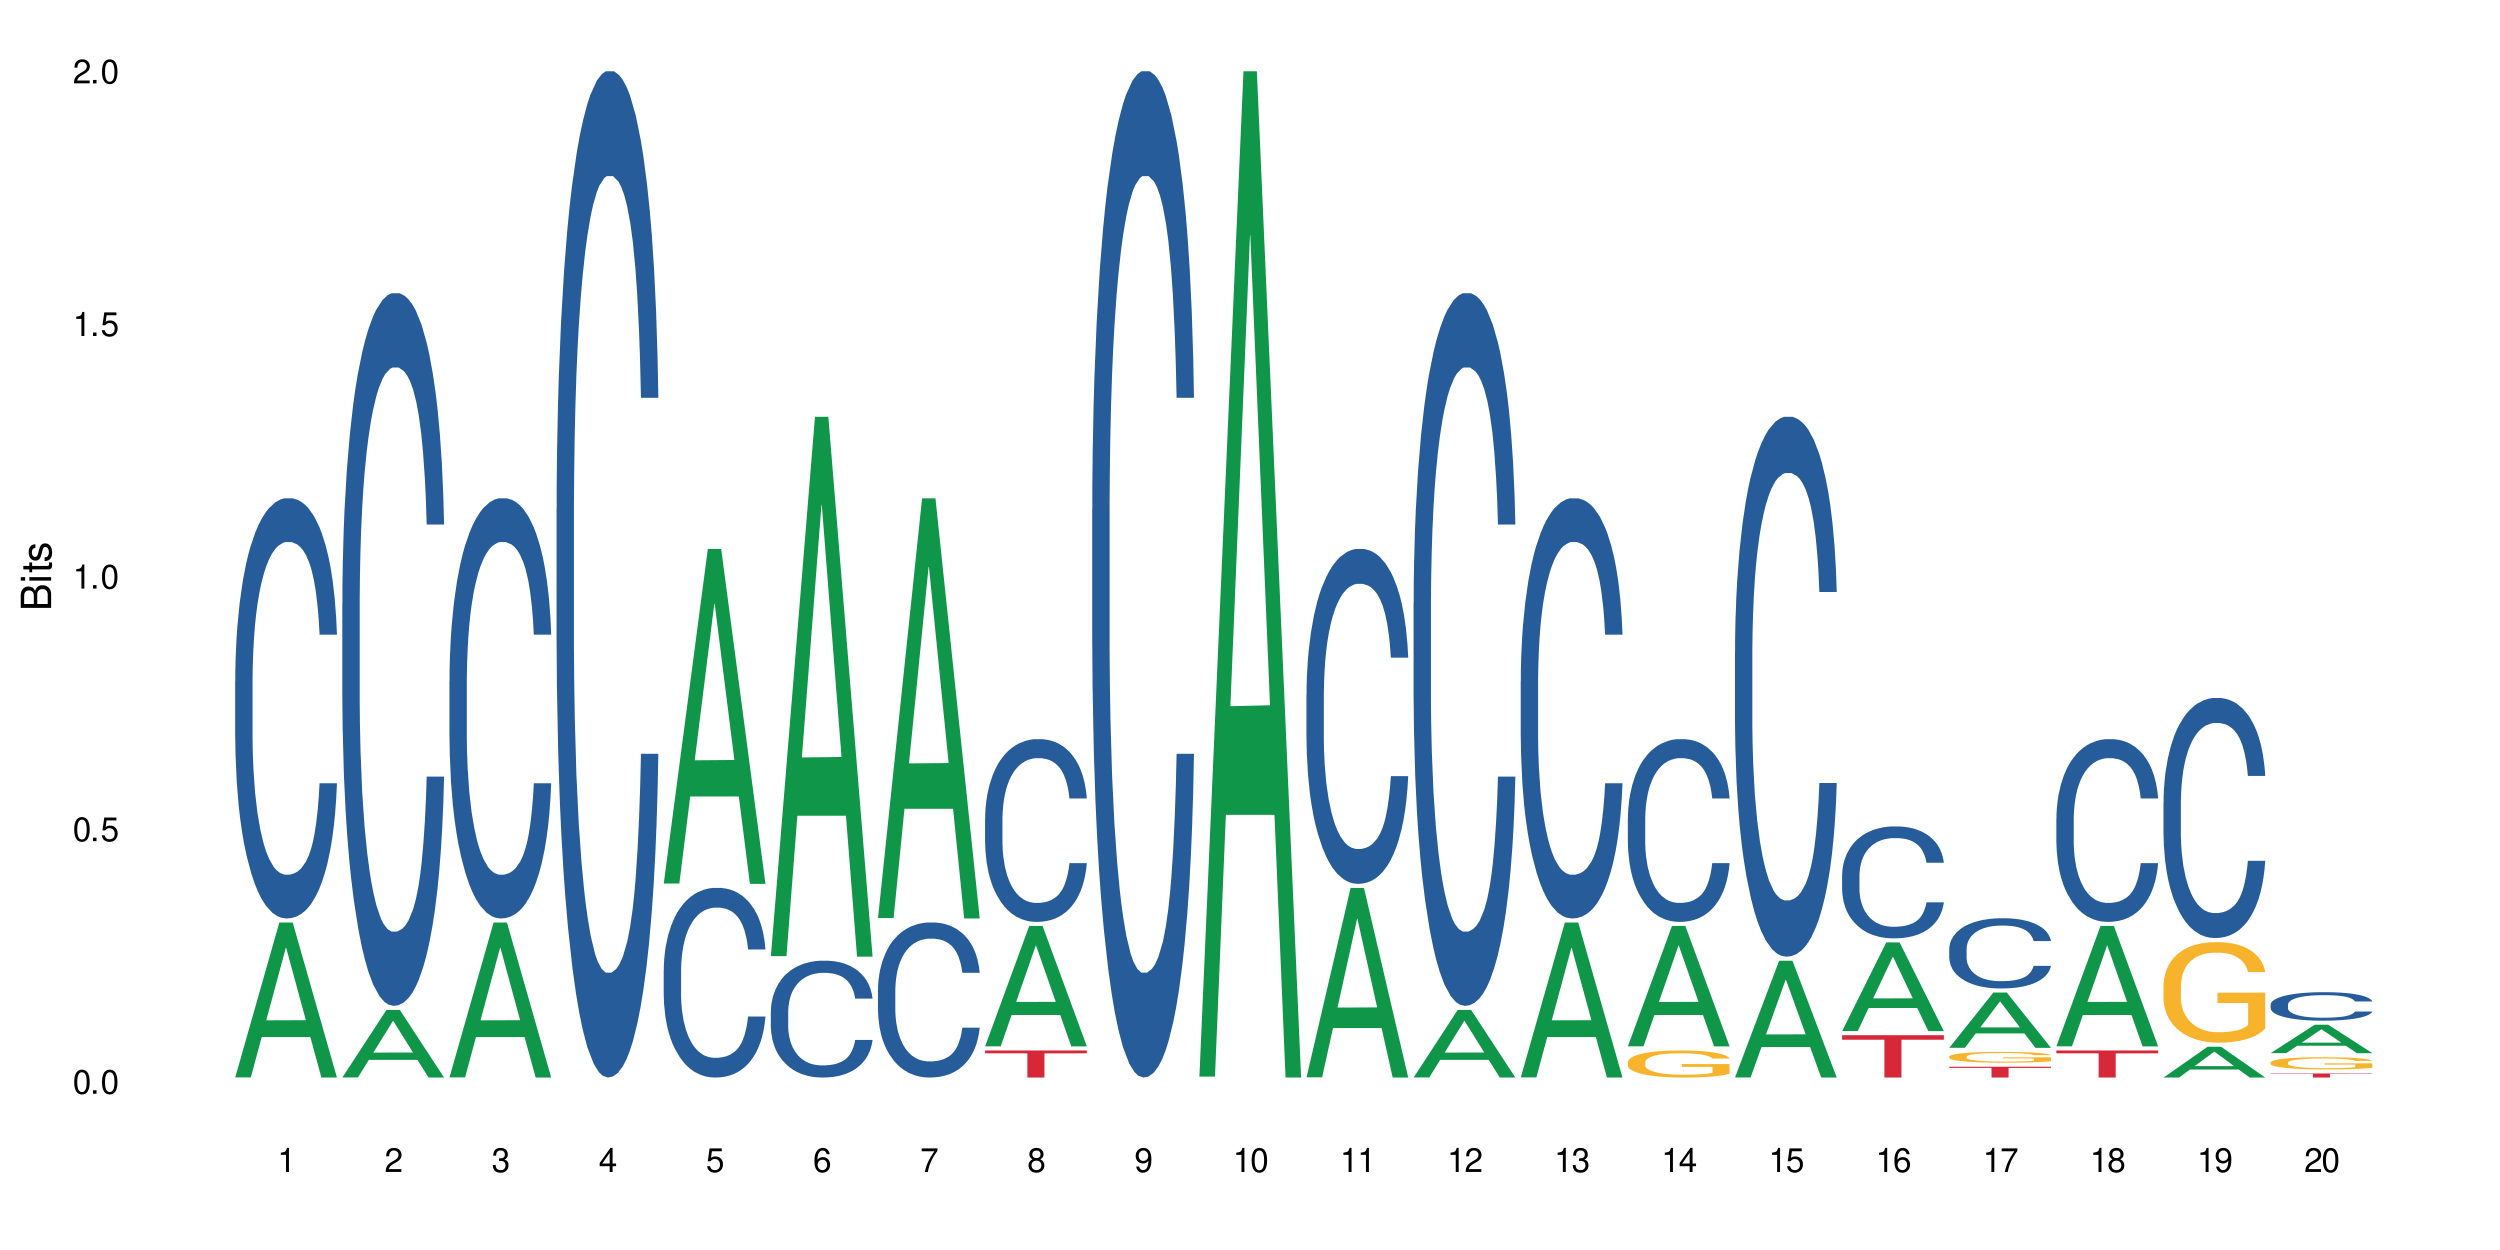 <?xml version="1.0" encoding="UTF-8"?>
<svg xmlns="http://www.w3.org/2000/svg" xmlns:xlink="http://www.w3.org/1999/xlink" width="720" height="360" viewBox="0 0 720 360">
<defs>
<g>
<g id="glyph-0-0">
</g>
<g id="glyph-0-1">
<path d="M 2.641 -6.938 C 2 -6.938 1.422 -6.656 1.078 -6.172 C 0.641 -5.562 0.406 -4.641 0.406 -3.359 C 0.406 -1.016 1.188 0.219 2.641 0.219 C 4.078 0.219 4.859 -1.016 4.859 -3.297 C 4.859 -4.641 4.656 -5.547 4.203 -6.172 C 3.844 -6.656 3.281 -6.938 2.641 -6.938 Z M 2.641 -6.188 C 3.547 -6.188 4 -5.25 4 -3.375 C 4 -1.406 3.562 -0.484 2.625 -0.484 C 1.734 -0.484 1.281 -1.438 1.281 -3.344 C 1.281 -5.25 1.734 -6.188 2.641 -6.188 Z M 2.641 -6.188 "/>
</g>
<g id="glyph-0-2">
<path d="M 1.828 -1 L 0.828 -1 L 0.828 0 L 1.828 0 Z M 1.828 -1 "/>
</g>
<g id="glyph-0-3">
<path d="M 4.562 -6.797 L 1.062 -6.797 L 0.547 -3.094 L 1.328 -3.094 C 1.719 -3.562 2.047 -3.734 2.578 -3.734 C 3.484 -3.734 4.062 -3.109 4.062 -2.094 C 4.062 -1.125 3.484 -0.531 2.578 -0.531 C 1.828 -0.531 1.375 -0.906 1.188 -1.672 L 0.328 -1.672 C 0.453 -1.109 0.547 -0.844 0.75 -0.594 C 1.125 -0.078 1.828 0.219 2.594 0.219 C 3.969 0.219 4.922 -0.781 4.922 -2.219 C 4.922 -3.562 4.031 -4.484 2.719 -4.484 C 2.25 -4.484 1.859 -4.359 1.469 -4.062 L 1.734 -5.969 L 4.562 -5.969 Z M 4.562 -6.797 "/>
</g>
<g id="glyph-0-4">
<path d="M 2.484 -4.938 L 2.484 0 L 3.328 0 L 3.328 -6.938 L 2.766 -6.938 C 2.469 -5.875 2.281 -5.734 0.984 -5.562 L 0.984 -4.938 Z M 2.484 -4.938 "/>
</g>
<g id="glyph-0-5">
<path d="M 4.859 -0.828 L 1.281 -0.828 C 1.359 -1.406 1.672 -1.781 2.5 -2.281 L 3.469 -2.828 C 4.406 -3.344 4.906 -4.062 4.906 -4.906 C 4.906 -5.484 4.672 -6.031 4.266 -6.406 C 3.859 -6.766 3.375 -6.938 2.719 -6.938 C 1.859 -6.938 1.219 -6.625 0.844 -6.031 C 0.609 -5.672 0.5 -5.234 0.484 -4.531 L 1.328 -4.531 C 1.359 -5.016 1.406 -5.281 1.531 -5.516 C 1.75 -5.938 2.188 -6.203 2.703 -6.203 C 3.469 -6.203 4.031 -5.641 4.031 -4.891 C 4.031 -4.344 3.719 -3.859 3.125 -3.516 L 2.234 -3 C 0.812 -2.172 0.406 -1.531 0.328 -0.016 L 4.859 -0.016 Z M 4.859 -0.828 "/>
</g>
<g id="glyph-0-6">
<path d="M 2.125 -3.188 L 2.578 -3.188 C 3.5 -3.188 3.984 -2.766 3.984 -1.922 C 3.984 -1.062 3.469 -0.531 2.594 -0.531 C 1.656 -0.531 1.203 -1 1.156 -2.016 L 0.312 -2.016 C 0.344 -1.453 0.438 -1.094 0.609 -0.781 C 0.953 -0.109 1.625 0.219 2.547 0.219 C 3.953 0.219 4.859 -0.625 4.859 -1.938 C 4.859 -2.828 4.516 -3.297 3.703 -3.594 C 4.344 -3.844 4.656 -4.328 4.656 -5.031 C 4.656 -6.219 3.875 -6.938 2.578 -6.938 C 1.203 -6.938 0.484 -6.172 0.453 -4.703 L 1.297 -4.703 C 1.312 -5.125 1.344 -5.359 1.453 -5.578 C 1.641 -5.969 2.062 -6.203 2.594 -6.203 C 3.344 -6.203 3.797 -5.75 3.797 -5 C 3.797 -4.516 3.609 -4.219 3.25 -4.047 C 3.016 -3.953 2.703 -3.922 2.125 -3.906 Z M 2.125 -3.188 "/>
</g>
<g id="glyph-0-7">
<path d="M 3.141 -1.672 L 3.141 0 L 3.984 0 L 3.984 -1.672 L 4.984 -1.672 L 4.984 -2.438 L 3.984 -2.438 L 3.984 -6.938 L 3.359 -6.938 L 0.266 -2.578 L 0.266 -1.672 Z M 3.141 -2.438 L 1 -2.438 L 3.141 -5.5 Z M 3.141 -2.438 "/>
</g>
<g id="glyph-0-8">
<path d="M 4.781 -5.125 C 4.609 -6.266 3.891 -6.938 2.844 -6.938 C 2.094 -6.938 1.422 -6.578 1.031 -5.953 C 0.594 -5.266 0.406 -4.422 0.406 -3.172 C 0.406 -2 0.578 -1.25 0.984 -0.641 C 1.359 -0.078 1.953 0.219 2.703 0.219 C 3.984 0.219 4.922 -0.75 4.922 -2.094 C 4.922 -3.375 4.062 -4.281 2.844 -4.281 C 2.172 -4.281 1.641 -4.031 1.281 -3.516 C 1.281 -5.234 1.828 -6.188 2.797 -6.188 C 3.391 -6.188 3.797 -5.797 3.938 -5.125 Z M 2.734 -3.531 C 3.547 -3.531 4.062 -2.953 4.062 -2.031 C 4.062 -1.156 3.484 -0.531 2.703 -0.531 C 1.922 -0.531 1.328 -1.188 1.328 -2.078 C 1.328 -2.938 1.906 -3.531 2.734 -3.531 Z M 2.734 -3.531 "/>
</g>
<g id="glyph-0-9">
<path d="M 4.984 -6.797 L 0.438 -6.797 L 0.438 -5.969 L 4.109 -5.969 C 2.5 -3.656 1.828 -2.234 1.328 0 L 2.219 0 C 2.594 -2.172 3.453 -4.047 4.984 -6.094 Z M 4.984 -6.797 "/>
</g>
<g id="glyph-0-10">
<path d="M 3.75 -3.656 C 4.469 -4.094 4.688 -4.438 4.688 -5.078 C 4.688 -6.172 3.844 -6.938 2.641 -6.938 C 1.438 -6.938 0.594 -6.172 0.594 -5.094 C 0.594 -4.438 0.812 -4.094 1.516 -3.656 C 0.734 -3.266 0.359 -2.703 0.359 -1.922 C 0.359 -0.656 1.281 0.219 2.641 0.219 C 3.984 0.219 4.922 -0.656 4.922 -1.922 C 4.922 -2.703 4.531 -3.266 3.75 -3.656 Z M 2.641 -6.188 C 3.359 -6.188 3.812 -5.75 3.812 -5.062 C 3.812 -4.406 3.344 -3.984 2.641 -3.984 C 1.922 -3.984 1.453 -4.406 1.453 -5.078 C 1.453 -5.75 1.922 -6.188 2.641 -6.188 Z M 2.641 -3.266 C 3.484 -3.266 4.062 -2.719 4.062 -1.906 C 4.062 -1.078 3.484 -0.531 2.625 -0.531 C 1.797 -0.531 1.219 -1.094 1.219 -1.906 C 1.219 -2.719 1.781 -3.266 2.641 -3.266 Z M 2.641 -3.266 "/>
</g>
<g id="glyph-0-11">
<path d="M 0.516 -1.578 C 0.672 -0.453 1.406 0.219 2.438 0.219 C 3.188 0.219 3.859 -0.141 4.266 -0.766 C 4.688 -1.453 4.891 -2.297 4.891 -3.547 C 4.891 -4.719 4.703 -5.453 4.312 -6.078 C 3.938 -6.641 3.344 -6.938 2.594 -6.938 C 1.297 -6.938 0.359 -5.969 0.359 -4.625 C 0.359 -3.344 1.234 -2.453 2.453 -2.453 C 3.094 -2.453 3.578 -2.672 4.016 -3.203 C 4 -1.484 3.469 -0.531 2.5 -0.531 C 1.906 -0.531 1.484 -0.906 1.359 -1.578 Z M 2.578 -6.203 C 3.375 -6.203 3.969 -5.531 3.969 -4.641 C 3.969 -3.797 3.391 -3.188 2.547 -3.188 C 1.734 -3.188 1.234 -3.766 1.234 -4.688 C 1.234 -5.562 1.797 -6.203 2.578 -6.203 Z M 2.578 -6.203 "/>
</g>
<g id="glyph-1-0">
</g>
<g id="glyph-1-1">
<path d="M 0 -0.953 L 0 -4.891 C 0 -5.719 -0.234 -6.344 -0.734 -6.797 C -1.188 -7.234 -1.812 -7.469 -2.5 -7.469 C -3.547 -7.469 -4.188 -7 -4.625 -5.875 C -4.984 -6.688 -5.625 -7.094 -6.531 -7.094 C -7.172 -7.094 -7.734 -6.859 -8.141 -6.391 C -8.562 -5.922 -8.75 -5.344 -8.75 -4.5 L -8.75 -0.953 Z M -4.984 -2.062 L -7.766 -2.062 L -7.766 -4.219 C -7.766 -4.844 -7.688 -5.203 -7.453 -5.5 C -7.219 -5.812 -6.859 -5.969 -6.375 -5.969 C -5.891 -5.969 -5.531 -5.812 -5.297 -5.5 C -5.062 -5.203 -4.984 -4.844 -4.984 -4.219 Z M -0.984 -2.062 L -4 -2.062 L -4 -4.781 C -4 -5.766 -3.438 -6.359 -2.484 -6.359 C -1.547 -6.359 -0.984 -5.766 -0.984 -4.781 Z M -0.984 -2.062 "/>
</g>
<g id="glyph-1-2">
<path d="M -6.281 -1.797 L -6.281 -0.797 L 0 -0.797 L 0 -1.797 Z M -8.75 -1.797 L -8.75 -0.797 L -7.484 -0.797 L -7.484 -1.797 Z M -8.75 -1.797 "/>
</g>
<g id="glyph-1-3">
<path d="M -6.281 -3.047 L -6.281 -2.016 L -8.016 -2.016 L -8.016 -1.016 L -6.281 -1.016 L -6.281 -0.172 L -5.469 -0.172 L -5.469 -1.016 L -0.719 -1.016 C -0.078 -1.016 0.281 -1.453 0.281 -2.234 C 0.281 -2.5 0.25 -2.719 0.188 -3.047 L -0.641 -3.047 C -0.609 -2.906 -0.594 -2.766 -0.594 -2.562 C -0.594 -2.141 -0.719 -2.016 -1.156 -2.016 L -5.469 -2.016 L -5.469 -3.047 Z M -6.281 -3.047 "/>
</g>
<g id="glyph-1-4">
<path d="M -4.531 -5.25 C -5.766 -5.25 -6.469 -4.422 -6.469 -2.969 C -6.469 -1.516 -5.719 -0.562 -4.547 -0.562 C -3.562 -0.562 -3.094 -1.062 -2.734 -2.562 L -2.516 -3.484 C -2.344 -4.188 -2.094 -4.469 -1.641 -4.469 C -1.047 -4.469 -0.641 -3.875 -0.641 -3 C -0.641 -2.453 -0.797 -2 -1.062 -1.75 C -1.25 -1.594 -1.422 -1.531 -1.875 -1.469 L -1.875 -0.406 C -0.422 -0.453 0.281 -1.266 0.281 -2.922 C 0.281 -4.5 -0.5 -5.516 -1.719 -5.516 C -2.656 -5.516 -3.172 -4.984 -3.469 -3.734 L -3.703 -2.766 C -3.891 -1.953 -4.156 -1.609 -4.594 -1.609 C -5.188 -1.609 -5.547 -2.125 -5.547 -2.938 C -5.547 -3.75 -5.203 -4.172 -4.531 -4.203 Z M -4.531 -5.25 "/>
</g>
</g>
</defs>
<rect x="-72" y="-36" width="864" height="432" fill="rgb(100%, 100%, 100%)" fill-opacity="1"/>
<path fill-rule="nonzero" fill="rgb(6.275%, 58.824%, 28.235%)" fill-opacity="1" d="M 67.73 310.289 L 67.762 310.25 L 80.445 265.684 L 84.297 265.684 L 97.043 310.332 L 92.562 310.332 L 89.371 298.676 L 75.371 298.676 L 72.238 310.289 L 67.73 310.289 L 76.719 293.855 L 88.086 293.812 L 82.418 272.977 L 82.355 272.934 L 82.293 273.062 L 76.688 293.812 L 76.719 293.855 Z M 67.73 310.289 "/>
<path fill-rule="nonzero" fill="rgb(14.51%, 36.078%, 60%)" fill-opacity="1" d="M 67.73 196.16 L 67.766 196.051 L 67.766 193.398 L 67.875 189.195 L 68.125 183.883 L 68.375 180.234 L 69.02 173.707 L 69.91 167.402 L 70.84 162.535 L 71.52 159.66 L 72.129 157.449 L 73.523 153.355 L 74.414 151.254 L 75.379 149.375 L 76.559 147.492 L 77.418 146.387 L 79.348 144.617 L 80.777 143.844 L 81.887 143.512 L 84.281 143.512 L 85.711 143.953 L 86.746 144.508 L 87.891 145.391 L 88.855 146.387 L 90.535 148.82 L 92.035 151.918 L 92.715 153.688 L 93.789 157.117 L 94.609 160.434 L 95.184 163.312 L 95.824 167.402 L 96.398 172.383 L 96.828 178.023 L 97.043 182.777 L 92.035 182.777 L 91.785 178.355 L 91.5 174.926 L 90.965 170.391 L 90.43 167.184 L 89.68 163.977 L 89 161.875 L 88.07 159.773 L 87.246 158.445 L 86.391 157.449 L 85.566 156.785 L 83.996 156.121 L 82.172 156.121 L 81.492 156.344 L 80.098 157.227 L 79.348 158 L 78.277 159.551 L 77.523 160.988 L 76.633 163.199 L 76.023 165.082 L 75.273 167.957 L 74.738 170.5 L 74.129 174.152 L 73.773 176.918 L 73.449 180.012 L 73.164 183.664 L 72.949 187.535 L 72.805 191.629 L 72.734 195.609 L 72.734 212.754 L 72.805 216.734 L 72.984 221.383 L 73.449 228.129 L 74.129 233.992 L 74.914 238.637 L 75.668 241.953 L 76.094 243.504 L 76.668 245.273 L 77.562 247.484 L 78.848 249.695 L 79.598 250.582 L 80.742 251.465 L 81.922 251.91 L 83.496 251.91 L 84.887 251.465 L 85.816 250.914 L 86.781 250.027 L 88.105 248.148 L 88.926 246.379 L 89.641 244.277 L 90.18 242.176 L 90.535 240.406 L 91.07 236.977 L 91.5 233.215 L 91.824 229.344 L 92.035 225.586 L 97.043 225.586 L 96.828 230.008 L 96.504 234.32 L 96.184 237.531 L 95.684 241.402 L 95.109 244.832 L 94.289 248.703 L 93.609 251.246 L 92.715 254.012 L 91.895 256.113 L 91 257.992 L 89.68 260.203 L 88.82 261.312 L 87.891 262.305 L 86.781 263.191 L 85.387 263.965 L 83.887 264.406 L 82.492 264.52 L 80.992 264.297 L 79.883 263.855 L 78.418 262.859 L 76.594 260.867 L 75.273 258.766 L 74.238 256.664 L 73.344 254.453 L 72.344 251.465 L 71.055 246.602 L 70.27 242.84 L 69.734 239.742 L 69.125 235.43 L 68.695 231.559 L 68.195 225.363 L 67.84 217.508 L 67.73 211.426 Z M 67.73 196.16 "/>
<path fill-rule="nonzero" fill="rgb(6.275%, 58.824%, 28.235%)" fill-opacity="1" d="M 98.582 310.312 L 98.613 310.297 L 111.297 290.855 L 115.148 290.855 L 127.895 310.332 L 123.418 310.332 L 120.223 305.25 L 106.223 305.25 L 103.094 310.312 L 98.582 310.312 L 107.57 303.145 L 118.938 303.129 L 113.27 294.039 L 113.207 294.02 L 113.145 294.074 L 107.539 303.129 L 107.57 303.145 Z M 98.582 310.312 "/>
<path fill-rule="nonzero" fill="rgb(14.51%, 36.078%, 60%)" fill-opacity="1" d="M 98.582 173.762 L 98.621 173.574 L 98.621 169.07 L 98.727 161.941 L 98.977 152.938 L 99.227 146.746 L 99.871 135.68 L 100.766 124.988 L 101.695 116.73 L 102.371 111.855 L 102.98 108.102 L 104.375 101.164 L 105.27 97.598 L 106.234 94.41 L 107.414 91.219 L 108.27 89.344 L 110.199 86.344 L 111.629 85.027 L 112.738 84.465 L 115.133 84.465 L 116.562 85.215 L 117.602 86.156 L 118.742 87.656 L 119.707 89.344 L 121.391 93.473 L 122.891 98.723 L 123.57 101.727 L 124.641 107.539 L 125.465 113.168 L 126.035 118.047 L 126.68 124.988 L 127.25 133.43 L 127.68 142.996 L 127.895 151.062 L 122.891 151.062 L 122.641 143.559 L 122.355 137.742 L 121.816 130.051 L 121.281 124.609 L 120.531 119.172 L 119.852 115.605 L 118.922 112.043 L 118.102 109.793 L 117.242 108.102 L 116.422 106.977 L 114.848 105.852 L 113.023 105.852 L 112.344 106.227 L 110.953 107.727 L 110.199 109.043 L 109.129 111.668 L 108.379 114.105 L 107.484 117.859 L 106.875 121.047 L 106.125 125.926 L 105.59 130.238 L 104.98 136.43 L 104.625 141.121 L 104.305 146.371 L 104.016 152.562 L 103.801 159.129 L 103.66 166.07 L 103.59 172.824 L 103.59 201.898 L 103.66 208.652 L 103.84 216.531 L 104.305 227.977 L 104.98 237.918 L 105.77 245.797 L 106.52 251.426 L 106.949 254.051 L 107.52 257.051 L 108.414 260.805 L 109.699 264.555 L 110.449 266.055 L 111.594 267.559 L 112.773 268.309 L 114.348 268.309 L 115.742 267.559 L 116.672 266.621 L 117.637 265.117 L 118.957 261.93 L 119.781 258.93 L 120.496 255.363 L 121.031 251.801 L 121.391 248.797 L 121.926 242.984 L 122.355 236.605 L 122.676 230.039 L 122.891 223.66 L 127.895 223.66 L 127.68 231.164 L 127.359 238.48 L 127.035 243.922 L 126.535 250.488 L 125.965 256.301 L 125.141 262.867 L 124.461 267.184 L 123.57 271.871 L 122.746 275.438 L 121.852 278.625 L 120.531 282.379 L 119.672 284.254 L 118.742 285.941 L 117.637 287.441 L 116.242 288.754 L 114.742 289.504 L 113.348 289.691 L 111.844 289.316 L 110.738 288.566 L 109.27 286.879 L 107.449 283.504 L 106.125 279.938 L 105.09 276.375 L 104.195 272.621 L 103.195 267.559 L 101.906 259.305 L 101.121 252.926 L 100.586 247.672 L 99.977 240.355 L 99.551 233.789 L 99.047 223.285 L 98.691 209.965 L 98.582 199.648 Z M 98.582 173.762 "/>
<path fill-rule="nonzero" fill="rgb(6.275%, 58.824%, 28.235%)" fill-opacity="1" d="M 129.438 310.289 L 129.469 310.25 L 142.152 265.684 L 146.004 265.684 L 158.746 310.332 L 154.27 310.332 L 151.074 298.676 L 137.078 298.676 L 133.945 310.289 L 129.438 310.289 L 138.426 293.855 L 149.793 293.812 L 144.125 272.977 L 144.062 272.934 L 143.996 273.062 L 138.395 293.812 L 138.426 293.855 Z M 129.438 310.289 "/>
<path fill-rule="nonzero" fill="rgb(14.51%, 36.078%, 60%)" fill-opacity="1" d="M 129.438 196.16 L 129.473 196.051 L 129.473 193.398 L 129.578 189.195 L 129.828 183.883 L 130.082 180.234 L 130.723 173.707 L 131.617 167.402 L 132.547 162.535 L 133.227 159.66 L 133.832 157.449 L 135.227 153.355 L 136.121 151.254 L 137.086 149.375 L 138.266 147.492 L 139.125 146.387 L 141.055 144.617 L 142.484 143.844 L 143.59 143.512 L 145.988 143.512 L 147.418 143.953 L 148.453 144.508 L 149.598 145.391 L 150.562 146.387 L 152.242 148.82 L 153.742 151.918 L 154.422 153.688 L 155.496 157.117 L 156.316 160.434 L 156.887 163.312 L 157.531 167.402 L 158.105 172.383 L 158.531 178.023 L 158.746 182.777 L 153.742 182.777 L 153.492 178.355 L 153.207 174.926 L 152.672 170.391 L 152.133 167.184 L 151.383 163.977 L 150.703 161.875 L 149.773 159.773 L 148.953 158.445 L 148.094 157.449 L 147.273 156.785 L 145.699 156.121 L 143.879 156.121 L 143.199 156.344 L 141.805 157.227 L 141.055 158 L 139.98 159.551 L 139.23 160.988 L 138.336 163.199 L 137.73 165.082 L 136.98 167.957 L 136.441 170.5 L 135.836 174.152 L 135.477 176.918 L 135.156 180.012 L 134.871 183.664 L 134.656 187.535 L 134.512 191.629 L 134.441 195.609 L 134.441 212.754 L 134.512 216.734 L 134.691 221.383 L 135.156 228.129 L 135.836 233.992 L 136.621 238.637 L 137.371 241.953 L 137.801 243.504 L 138.371 245.273 L 139.266 247.484 L 140.555 249.695 L 141.305 250.582 L 142.449 251.465 L 143.629 251.91 L 145.199 251.91 L 146.594 251.465 L 147.523 250.914 L 148.488 250.027 L 149.812 248.148 L 150.633 246.379 L 151.348 244.277 L 151.883 242.176 L 152.242 240.406 L 152.777 236.977 L 153.207 233.215 L 153.527 229.344 L 153.742 225.586 L 158.746 225.586 L 158.531 230.008 L 158.211 234.32 L 157.891 237.531 L 157.391 241.402 L 156.816 244.832 L 155.996 248.703 L 155.316 251.246 L 154.422 254.012 L 153.602 256.113 L 152.707 257.992 L 151.383 260.203 L 150.527 261.312 L 149.598 262.305 L 148.488 263.191 L 147.094 263.965 L 145.594 264.406 L 144.199 264.52 L 142.699 264.297 L 141.59 263.855 L 140.125 262.859 L 138.301 260.867 L 136.98 258.766 L 135.941 256.664 L 135.047 254.453 L 134.047 251.465 L 132.762 246.602 L 131.977 242.84 L 131.438 239.742 L 130.832 235.43 L 130.402 231.559 L 129.902 225.363 L 129.543 217.508 L 129.438 211.426 Z M 129.438 196.16 "/>
<path fill-rule="nonzero" fill="rgb(14.51%, 36.078%, 60%)" fill-opacity="1" d="M 160.289 146.621 L 160.324 146.355 L 160.324 140 L 160.434 129.934 L 160.684 117.215 L 160.934 108.477 L 161.578 92.844 L 162.469 77.746 L 163.398 66.09 L 164.078 59.203 L 164.688 53.902 L 166.082 44.102 L 166.973 39.07 L 167.938 34.566 L 169.117 30.062 L 169.977 27.414 L 171.906 23.176 L 173.336 21.32 L 174.445 20.527 L 176.84 20.527 L 178.27 21.586 L 179.305 22.91 L 180.449 25.031 L 181.414 27.414 L 183.094 33.242 L 184.598 40.66 L 185.273 44.898 L 186.348 53.109 L 187.168 61.055 L 187.742 67.945 L 188.383 77.746 L 188.957 89.668 L 189.387 103.176 L 189.602 114.566 L 184.598 114.566 L 184.344 103.973 L 184.059 95.758 L 183.523 84.898 L 182.988 77.215 L 182.238 69.535 L 181.559 64.5 L 180.629 59.469 L 179.805 56.289 L 178.949 53.902 L 178.125 52.316 L 176.555 50.727 L 174.73 50.727 L 174.051 51.254 L 172.656 53.375 L 171.906 55.23 L 170.836 58.938 L 170.082 62.383 L 169.191 67.68 L 168.582 72.184 L 167.832 79.07 L 167.297 85.164 L 166.688 93.906 L 166.332 100.527 L 166.008 107.945 L 165.723 116.688 L 165.508 125.957 L 165.367 135.762 L 165.293 145.297 L 165.293 186.355 L 165.367 195.895 L 165.543 207.02 L 166.008 223.18 L 166.688 237.219 L 167.473 248.344 L 168.227 256.293 L 168.652 260 L 169.227 264.238 L 170.121 269.535 L 171.406 274.836 L 172.156 276.953 L 173.301 279.074 L 174.48 280.133 L 176.055 280.133 L 177.445 279.074 L 178.375 277.75 L 179.34 275.629 L 180.664 271.125 L 181.484 266.887 L 182.199 261.855 L 182.738 256.82 L 183.094 252.582 L 183.629 244.371 L 184.059 235.363 L 184.383 226.094 L 184.598 217.086 L 189.602 217.086 L 189.387 227.684 L 189.062 238.012 L 188.742 245.695 L 188.242 254.969 L 187.668 263.18 L 186.848 272.449 L 186.168 278.543 L 185.273 285.168 L 184.453 290.199 L 183.559 294.703 L 182.238 300 L 181.379 302.648 L 180.449 305.035 L 179.34 307.152 L 177.949 309.008 L 176.445 310.066 L 175.051 310.332 L 173.551 309.801 L 172.441 308.742 L 170.977 306.359 L 169.152 301.59 L 167.832 296.559 L 166.797 291.523 L 165.902 286.227 L 164.902 279.074 L 163.613 267.418 L 162.828 258.41 L 162.293 250.992 L 161.684 240.664 L 161.254 231.391 L 160.754 216.555 L 160.398 197.746 L 160.289 183.18 Z M 160.289 146.621 "/>
<path fill-rule="nonzero" fill="rgb(6.275%, 58.824%, 28.235%)" fill-opacity="1" d="M 191.145 254.465 L 191.176 254.371 L 203.855 158.105 L 207.707 158.105 L 220.453 254.555 L 215.977 254.555 L 212.781 229.379 L 198.785 229.379 L 195.652 254.465 L 191.145 254.465 L 200.129 218.965 L 211.496 218.871 L 205.828 173.863 L 205.766 173.773 L 205.703 174.043 L 200.098 218.871 L 200.129 218.965 Z M 191.145 254.465 "/>
<path fill-rule="nonzero" fill="rgb(14.51%, 36.078%, 60%)" fill-opacity="1" d="M 191.145 279.48 L 191.18 279.43 L 191.18 278.234 L 191.285 276.336 L 191.535 273.938 L 191.785 272.293 L 192.43 269.348 L 193.324 266.5 L 194.254 264.305 L 194.93 263.008 L 195.539 262.008 L 196.934 260.16 L 197.828 259.211 L 198.793 258.363 L 199.973 257.516 L 200.828 257.016 L 202.758 256.219 L 204.188 255.867 L 205.297 255.719 L 207.691 255.719 L 209.121 255.918 L 210.16 256.168 L 211.301 256.566 L 212.266 257.016 L 213.949 258.113 L 215.449 259.512 L 216.129 260.312 L 217.199 261.859 L 218.023 263.355 L 218.594 264.652 L 219.238 266.5 L 219.809 268.746 L 220.238 271.293 L 220.453 273.441 L 215.449 273.441 L 215.199 271.441 L 214.914 269.895 L 214.375 267.848 L 213.84 266.402 L 213.09 264.953 L 212.41 264.004 L 211.48 263.055 L 210.66 262.457 L 209.801 262.008 L 208.98 261.707 L 207.406 261.41 L 205.582 261.41 L 204.902 261.508 L 203.512 261.906 L 202.758 262.258 L 201.688 262.957 L 200.938 263.605 L 200.043 264.605 L 199.434 265.453 L 198.684 266.75 L 198.148 267.898 L 197.539 269.547 L 197.184 270.793 L 196.863 272.191 L 196.574 273.84 L 196.359 275.586 L 196.219 277.434 L 196.148 279.23 L 196.148 286.969 L 196.219 288.766 L 196.398 290.863 L 196.863 293.906 L 197.539 296.555 L 198.328 298.652 L 199.078 300.148 L 199.508 300.848 L 200.078 301.645 L 200.973 302.645 L 202.258 303.645 L 203.008 304.043 L 204.152 304.441 L 205.332 304.641 L 206.906 304.641 L 208.301 304.441 L 209.23 304.191 L 210.195 303.793 L 211.516 302.945 L 212.34 302.145 L 213.055 301.195 L 213.59 300.25 L 213.949 299.449 L 214.484 297.902 L 214.914 296.203 L 215.234 294.457 L 215.449 292.762 L 220.453 292.762 L 220.238 294.758 L 219.918 296.703 L 219.594 298.152 L 219.094 299.898 L 218.523 301.445 L 217.699 303.195 L 217.02 304.344 L 216.129 305.59 L 215.305 306.539 L 214.414 307.387 L 213.09 308.387 L 212.23 308.883 L 211.301 309.336 L 210.195 309.734 L 208.801 310.082 L 207.301 310.281 L 205.906 310.332 L 204.402 310.234 L 203.297 310.031 L 201.832 309.582 L 200.008 308.684 L 198.684 307.738 L 197.648 306.789 L 196.754 305.789 L 195.754 304.441 L 194.469 302.246 L 193.68 300.547 L 193.145 299.148 L 192.535 297.203 L 192.109 295.457 L 191.605 292.66 L 191.25 289.117 L 191.145 286.371 Z M 191.145 279.48 "/>
<path fill-rule="nonzero" fill="rgb(6.275%, 58.824%, 28.235%)" fill-opacity="1" d="M 221.996 275.375 L 222.027 275.23 L 234.711 120.043 L 238.562 120.043 L 251.305 275.523 L 246.828 275.523 L 243.633 234.938 L 229.637 234.938 L 226.504 275.375 L 221.996 275.375 L 230.984 218.148 L 242.352 218.004 L 236.684 145.445 L 236.621 145.301 L 236.559 145.738 L 230.953 218.004 L 230.984 218.148 Z M 221.996 275.375 "/>
<path fill-rule="nonzero" fill="rgb(14.51%, 36.078%, 60%)" fill-opacity="1" d="M 221.996 291.324 L 222.031 291.297 L 222.031 290.559 L 222.137 289.387 L 222.391 287.914 L 222.641 286.898 L 223.281 285.082 L 224.176 283.328 L 225.105 281.977 L 225.785 281.176 L 226.391 280.562 L 227.785 279.426 L 228.68 278.84 L 229.645 278.316 L 230.824 277.793 L 231.684 277.488 L 233.613 276.996 L 235.043 276.777 L 236.148 276.688 L 238.547 276.688 L 239.977 276.809 L 241.012 276.965 L 242.156 277.211 L 243.121 277.488 L 244.801 278.164 L 246.301 279.023 L 246.98 279.516 L 248.055 280.469 L 248.875 281.391 L 249.445 282.191 L 250.09 283.328 L 250.664 284.715 L 251.09 286.281 L 251.305 287.605 L 246.301 287.605 L 246.051 286.375 L 245.766 285.422 L 245.23 284.16 L 244.691 283.27 L 243.941 282.375 L 243.262 281.793 L 242.336 281.207 L 241.512 280.84 L 240.652 280.562 L 239.832 280.379 L 238.258 280.191 L 236.438 280.191 L 235.758 280.254 L 234.363 280.5 L 233.613 280.715 L 232.539 281.145 L 231.789 281.547 L 230.895 282.16 L 230.289 282.684 L 229.539 283.484 L 229 284.191 L 228.395 285.207 L 228.035 285.977 L 227.715 286.836 L 227.43 287.852 L 227.215 288.926 L 227.07 290.066 L 227 291.172 L 227 295.938 L 227.07 297.047 L 227.25 298.34 L 227.715 300.215 L 228.395 301.844 L 229.18 303.137 L 229.93 304.059 L 230.359 304.488 L 230.93 304.98 L 231.824 305.598 L 233.113 306.211 L 233.863 306.457 L 235.008 306.703 L 236.188 306.828 L 237.758 306.828 L 239.152 306.703 L 240.082 306.551 L 241.047 306.305 L 242.371 305.781 L 243.191 305.289 L 243.906 304.703 L 244.441 304.121 L 244.801 303.629 L 245.336 302.676 L 245.766 301.629 L 246.086 300.551 L 246.301 299.508 L 251.305 299.508 L 251.09 300.738 L 250.77 301.938 L 250.449 302.828 L 249.949 303.906 L 249.375 304.859 L 248.555 305.934 L 247.875 306.641 L 246.98 307.41 L 246.16 307.996 L 245.266 308.52 L 243.941 309.133 L 243.086 309.441 L 242.156 309.719 L 241.047 309.965 L 239.652 310.18 L 238.152 310.301 L 236.758 310.332 L 235.258 310.27 L 234.148 310.148 L 232.684 309.871 L 230.859 309.316 L 229.539 308.734 L 228.5 308.148 L 227.605 307.535 L 226.605 306.703 L 225.32 305.352 L 224.535 304.305 L 223.996 303.445 L 223.391 302.242 L 222.961 301.168 L 222.461 299.445 L 222.102 297.262 L 221.996 295.57 Z M 221.996 291.324 "/>
<path fill-rule="nonzero" fill="rgb(6.275%, 58.824%, 28.235%)" fill-opacity="1" d="M 252.848 264.406 L 252.879 264.293 L 265.562 143.512 L 269.414 143.512 L 282.16 264.52 L 277.68 264.52 L 274.488 232.934 L 260.488 232.934 L 257.359 264.406 L 252.848 264.406 L 261.836 219.867 L 273.203 219.75 L 267.535 163.281 L 267.473 163.168 L 267.41 163.508 L 261.805 219.75 L 261.836 219.867 Z M 252.848 264.406 "/>
<path fill-rule="nonzero" fill="rgb(14.51%, 36.078%, 60%)" fill-opacity="1" d="M 252.848 285.109 L 252.883 285.07 L 252.883 284.09 L 252.992 282.539 L 253.242 280.578 L 253.492 279.234 L 254.137 276.824 L 255.027 274.5 L 255.957 272.703 L 256.637 271.641 L 257.246 270.824 L 258.641 269.316 L 259.531 268.539 L 260.496 267.844 L 261.676 267.152 L 262.535 266.742 L 264.465 266.09 L 265.895 265.805 L 267.004 265.684 L 269.398 265.684 L 270.828 265.844 L 271.863 266.051 L 273.008 266.375 L 273.973 266.742 L 275.652 267.641 L 277.156 268.785 L 277.832 269.438 L 278.906 270.703 L 279.727 271.926 L 280.301 272.988 L 280.945 274.5 L 281.516 276.336 L 281.945 278.418 L 282.16 280.172 L 277.156 280.172 L 276.906 278.539 L 276.617 277.273 L 276.082 275.602 L 275.547 274.418 L 274.797 273.234 L 274.117 272.457 L 273.188 271.684 L 272.363 271.191 L 271.508 270.824 L 270.684 270.578 L 269.113 270.336 L 267.289 270.336 L 266.609 270.418 L 265.215 270.742 L 264.465 271.027 L 263.395 271.602 L 262.641 272.133 L 261.75 272.945 L 261.141 273.641 L 260.391 274.703 L 259.855 275.641 L 259.246 276.988 L 258.891 278.008 L 258.566 279.152 L 258.281 280.496 L 258.066 281.926 L 257.926 283.438 L 257.852 284.906 L 257.852 291.23 L 257.926 292.699 L 258.102 294.414 L 258.566 296.906 L 259.246 299.066 L 260.031 300.781 L 260.785 302.008 L 261.211 302.578 L 261.785 303.23 L 262.68 304.047 L 263.965 304.863 L 264.715 305.191 L 265.859 305.516 L 267.039 305.68 L 268.613 305.68 L 270.004 305.516 L 270.934 305.312 L 271.898 304.984 L 273.223 304.293 L 274.043 303.641 L 274.758 302.863 L 275.297 302.09 L 275.652 301.434 L 276.188 300.168 L 276.617 298.781 L 276.941 297.355 L 277.156 295.965 L 282.16 295.965 L 281.945 297.598 L 281.621 299.191 L 281.301 300.375 L 280.801 301.801 L 280.23 303.066 L 279.406 304.496 L 278.727 305.434 L 277.832 306.457 L 277.012 307.23 L 276.117 307.926 L 274.797 308.742 L 273.938 309.148 L 273.008 309.516 L 271.898 309.844 L 270.508 310.129 L 269.004 310.293 L 267.609 310.332 L 266.109 310.25 L 265 310.086 L 263.535 309.719 L 261.715 308.984 L 260.391 308.211 L 259.355 307.434 L 258.461 306.617 L 257.461 305.516 L 256.172 303.719 L 255.387 302.332 L 254.852 301.191 L 254.242 299.598 L 253.812 298.172 L 253.312 295.883 L 252.957 292.988 L 252.848 290.742 Z M 252.848 285.109 "/>
<path fill-rule="nonzero" fill="rgb(6.275%, 58.824%, 28.235%)" fill-opacity="1" d="M 283.703 301.336 L 283.734 301.301 L 296.414 266.672 L 300.266 266.672 L 313.012 301.367 L 308.535 301.367 L 305.34 292.312 L 291.344 292.312 L 288.211 301.336 L 283.703 301.336 L 292.688 288.566 L 304.055 288.531 L 298.387 272.34 L 298.324 272.309 L 298.262 272.406 L 292.656 288.531 L 292.688 288.566 Z M 283.703 301.336 "/>
<path fill-rule="nonzero" fill="rgb(14.51%, 36.078%, 60%)" fill-opacity="1" d="M 283.703 235.781 L 283.738 235.734 L 283.738 234.578 L 283.844 232.75 L 284.094 230.441 L 284.344 228.855 L 284.988 226.016 L 285.883 223.273 L 286.812 221.156 L 287.492 219.906 L 288.098 218.945 L 289.492 217.164 L 290.387 216.25 L 291.352 215.434 L 292.531 214.613 L 293.387 214.133 L 295.316 213.363 L 296.746 213.027 L 297.855 212.883 L 300.25 212.883 L 301.68 213.074 L 302.719 213.316 L 303.859 213.703 L 304.828 214.133 L 306.508 215.191 L 308.008 216.539 L 308.688 217.309 L 309.758 218.801 L 310.582 220.242 L 311.152 221.492 L 311.797 223.273 L 312.367 225.438 L 312.797 227.891 L 313.012 229.961 L 308.008 229.961 L 307.758 228.035 L 307.473 226.543 L 306.934 224.574 L 306.398 223.176 L 305.648 221.781 L 304.969 220.867 L 304.039 219.953 L 303.219 219.379 L 302.359 218.945 L 301.539 218.656 L 299.965 218.367 L 298.141 218.367 L 297.465 218.465 L 296.07 218.848 L 295.316 219.184 L 294.246 219.859 L 293.496 220.484 L 292.602 221.445 L 291.992 222.262 L 291.242 223.516 L 290.707 224.621 L 290.098 226.207 L 289.742 227.41 L 289.422 228.758 L 289.133 230.344 L 288.922 232.027 L 288.777 233.809 L 288.707 235.539 L 288.707 242.996 L 288.777 244.727 L 288.957 246.75 L 289.422 249.684 L 290.098 252.23 L 290.887 254.254 L 291.637 255.695 L 292.066 256.367 L 292.637 257.137 L 293.531 258.102 L 294.816 259.062 L 295.57 259.449 L 296.711 259.832 L 297.891 260.023 L 299.465 260.023 L 300.859 259.832 L 301.789 259.59 L 302.754 259.207 L 304.074 258.391 L 304.898 257.621 L 305.613 256.707 L 306.148 255.793 L 306.508 255.023 L 307.043 253.531 L 307.473 251.895 L 307.793 250.211 L 308.008 248.574 L 313.012 248.574 L 312.797 250.5 L 312.477 252.375 L 312.152 253.77 L 311.652 255.453 L 311.082 256.945 L 310.258 258.629 L 309.582 259.734 L 308.688 260.938 L 307.863 261.852 L 306.973 262.672 L 305.648 263.633 L 304.789 264.113 L 303.859 264.547 L 302.754 264.93 L 301.359 265.27 L 299.859 265.461 L 298.465 265.508 L 296.961 265.414 L 295.855 265.219 L 294.391 264.785 L 292.566 263.922 L 291.242 263.008 L 290.207 262.094 L 289.312 261.133 L 288.312 259.832 L 287.027 257.715 L 286.238 256.082 L 285.703 254.734 L 285.094 252.855 L 284.668 251.172 L 284.168 248.48 L 283.809 245.066 L 283.703 242.418 Z M 283.703 235.781 "/>
<path fill-rule="nonzero" fill="rgb(83.922%, 15.686%, 22.353%)" fill-opacity="1" d="M 283.703 302.531 L 313.012 302.531 L 313.012 303.367 L 300.797 303.375 L 300.797 310.332 L 295.883 310.332 L 295.883 303.383 L 295.809 303.367 L 283.703 303.367 Z M 283.703 302.531 "/>
<path fill-rule="nonzero" fill="rgb(14.51%, 36.078%, 60%)" fill-opacity="1" d="M 314.555 146.621 L 314.59 146.355 L 314.59 140 L 314.695 129.934 L 314.949 117.215 L 315.199 108.477 L 315.84 92.844 L 316.734 77.746 L 317.664 66.09 L 318.344 59.203 L 318.949 53.902 L 320.344 44.102 L 321.238 39.07 L 322.203 34.566 L 323.383 30.062 L 324.242 27.414 L 326.172 23.176 L 327.602 21.32 L 328.711 20.527 L 331.105 20.527 L 332.535 21.586 L 333.57 22.91 L 334.715 25.031 L 335.68 27.414 L 337.359 33.242 L 338.859 40.66 L 339.539 44.898 L 340.613 53.109 L 341.434 61.055 L 342.004 67.945 L 342.648 77.746 L 343.223 89.668 L 343.648 103.176 L 343.863 114.566 L 338.859 114.566 L 338.609 103.973 L 338.324 95.758 L 337.789 84.898 L 337.25 77.215 L 336.5 69.535 L 335.82 64.5 L 334.895 59.469 L 334.07 56.289 L 333.211 53.902 L 332.391 52.316 L 330.816 50.727 L 328.996 50.727 L 328.316 51.254 L 326.922 53.375 L 326.172 55.23 L 325.098 58.938 L 324.348 62.383 L 323.453 67.68 L 322.848 72.184 L 322.098 79.07 L 321.559 85.164 L 320.953 93.906 L 320.594 100.527 L 320.273 107.945 L 319.988 116.688 L 319.773 125.957 L 319.629 135.762 L 319.559 145.297 L 319.559 186.355 L 319.629 195.895 L 319.809 207.02 L 320.273 223.18 L 320.953 237.219 L 321.738 248.344 L 322.488 256.293 L 322.918 260 L 323.492 264.238 L 324.383 269.535 L 325.672 274.836 L 326.422 276.953 L 327.566 279.074 L 328.746 280.133 L 330.316 280.133 L 331.711 279.074 L 332.641 277.75 L 333.605 275.629 L 334.93 271.125 L 335.75 266.887 L 336.465 261.855 L 337 256.82 L 337.359 252.582 L 337.895 244.371 L 338.324 235.363 L 338.645 226.094 L 338.859 217.086 L 343.863 217.086 L 343.648 227.684 L 343.328 238.012 L 343.008 245.695 L 342.508 254.969 L 341.934 263.18 L 341.113 272.449 L 340.434 278.543 L 339.539 285.168 L 338.719 290.199 L 337.824 294.703 L 336.5 300 L 335.645 302.648 L 334.715 305.035 L 333.605 307.152 L 332.211 309.008 L 330.711 310.066 L 329.316 310.332 L 327.816 309.801 L 326.707 308.742 L 325.242 306.359 L 323.418 301.59 L 322.098 296.559 L 321.059 291.523 L 320.168 286.227 L 319.164 279.074 L 317.879 267.418 L 317.094 258.41 L 316.555 250.992 L 315.949 240.664 L 315.52 231.391 L 315.02 216.555 L 314.66 197.746 L 314.555 183.18 Z M 314.555 146.621 "/>
<path fill-rule="nonzero" fill="rgb(6.275%, 58.824%, 28.235%)" fill-opacity="1" d="M 345.406 310.059 L 345.438 309.789 L 358.121 20.527 L 361.973 20.527 L 374.719 310.332 L 370.238 310.332 L 367.047 234.684 L 353.047 234.684 L 349.918 310.059 L 345.406 310.059 L 354.395 203.391 L 365.762 203.117 L 360.094 67.875 L 360.031 67.602 L 359.969 68.418 L 354.363 203.117 L 354.395 203.391 Z M 345.406 310.059 "/>
<path fill-rule="nonzero" fill="rgb(6.275%, 58.824%, 28.235%)" fill-opacity="1" d="M 376.262 310.281 L 376.293 310.23 L 388.973 255.719 L 392.824 255.719 L 405.57 310.332 L 401.094 310.332 L 397.898 296.078 L 383.902 296.078 L 380.77 310.281 L 376.262 310.281 L 385.246 290.18 L 396.613 290.129 L 390.945 264.641 L 390.883 264.59 L 390.82 264.742 L 385.215 290.129 L 385.246 290.18 Z M 376.262 310.281 "/>
<path fill-rule="nonzero" fill="rgb(14.51%, 36.078%, 60%)" fill-opacity="1" d="M 376.262 200.07 L 376.297 199.98 L 376.297 197.867 L 376.402 194.516 L 376.652 190.285 L 376.902 187.375 L 377.547 182.172 L 378.441 177.148 L 379.371 173.27 L 380.051 170.977 L 380.656 169.215 L 382.051 165.953 L 382.945 164.277 L 383.91 162.777 L 385.09 161.281 L 385.945 160.398 L 387.879 158.988 L 389.309 158.371 L 390.414 158.105 L 392.809 158.105 L 394.238 158.457 L 395.277 158.898 L 396.418 159.605 L 397.387 160.398 L 399.066 162.336 L 400.566 164.805 L 401.246 166.215 L 402.316 168.949 L 403.141 171.594 L 403.711 173.887 L 404.355 177.148 L 404.926 181.117 L 405.355 185.613 L 405.57 189.402 L 400.566 189.402 L 400.316 185.875 L 400.031 183.145 L 399.492 179.527 L 398.957 176.973 L 398.207 174.414 L 397.527 172.742 L 396.598 171.066 L 395.777 170.008 L 394.918 169.215 L 394.098 168.684 L 392.523 168.156 L 390.699 168.156 L 390.023 168.332 L 388.629 169.039 L 387.879 169.656 L 386.805 170.891 L 386.055 172.035 L 385.16 173.797 L 384.555 175.297 L 383.801 177.59 L 383.266 179.617 L 382.66 182.527 L 382.301 184.73 L 381.98 187.199 L 381.691 190.109 L 381.48 193.195 L 381.336 196.457 L 381.266 199.629 L 381.266 213.293 L 381.336 216.469 L 381.516 220.172 L 381.98 225.551 L 382.66 230.223 L 383.445 233.926 L 384.195 236.57 L 384.625 237.805 L 385.195 239.215 L 386.09 240.977 L 387.375 242.742 L 388.129 243.445 L 389.27 244.152 L 390.449 244.504 L 392.023 244.504 L 393.418 244.152 L 394.348 243.711 L 395.312 243.004 L 396.633 241.508 L 397.457 240.094 L 398.172 238.422 L 398.707 236.746 L 399.066 235.336 L 399.602 232.602 L 400.031 229.605 L 400.352 226.52 L 400.566 223.52 L 405.57 223.52 L 405.355 227.047 L 405.035 230.484 L 404.711 233.043 L 404.211 236.129 L 403.641 238.859 L 402.816 241.945 L 402.141 243.977 L 401.246 246.18 L 400.422 247.855 L 399.531 249.352 L 398.207 251.117 L 397.348 251.996 L 396.418 252.789 L 395.312 253.496 L 393.918 254.113 L 392.418 254.465 L 391.023 254.555 L 389.52 254.379 L 388.414 254.023 L 386.949 253.23 L 385.125 251.645 L 383.801 249.969 L 382.766 248.293 L 381.871 246.531 L 380.871 244.152 L 379.586 240.273 L 378.797 237.273 L 378.262 234.805 L 377.652 231.367 L 377.227 228.281 L 376.727 223.344 L 376.367 217.086 L 376.262 212.238 Z M 376.262 200.07 "/>
<path fill-rule="nonzero" fill="rgb(6.275%, 58.824%, 28.235%)" fill-opacity="1" d="M 407.113 310.312 L 407.145 310.297 L 419.828 290.855 L 423.68 290.855 L 436.422 310.332 L 431.945 310.332 L 428.75 305.25 L 414.754 305.25 L 411.621 310.312 L 407.113 310.312 L 416.102 303.145 L 427.469 303.129 L 421.801 294.039 L 421.738 294.02 L 421.676 294.074 L 416.07 303.129 L 416.102 303.145 Z M 407.113 310.312 "/>
<path fill-rule="nonzero" fill="rgb(14.51%, 36.078%, 60%)" fill-opacity="1" d="M 407.113 173.762 L 407.148 173.574 L 407.148 169.07 L 407.258 161.941 L 407.508 152.938 L 407.758 146.746 L 408.398 135.68 L 409.293 124.988 L 410.223 116.73 L 410.902 111.855 L 411.508 108.102 L 412.902 101.164 L 413.797 97.598 L 414.762 94.41 L 415.941 91.219 L 416.801 89.344 L 418.73 86.344 L 420.16 85.027 L 421.27 84.465 L 423.664 84.465 L 425.094 85.215 L 426.129 86.156 L 427.273 87.656 L 428.238 89.344 L 429.918 93.473 L 431.418 98.723 L 432.098 101.727 L 433.172 107.539 L 433.992 113.168 L 434.566 118.047 L 435.207 124.988 L 435.781 133.43 L 436.207 142.996 L 436.422 151.062 L 431.418 151.062 L 431.168 143.559 L 430.883 137.742 L 430.348 130.051 L 429.812 124.609 L 429.059 119.172 L 428.379 115.605 L 427.453 112.043 L 426.629 109.793 L 425.773 108.102 L 424.949 106.977 L 423.375 105.852 L 421.555 105.852 L 420.875 106.227 L 419.48 107.727 L 418.73 109.043 L 417.656 111.668 L 416.906 114.105 L 416.012 117.859 L 415.406 121.047 L 414.656 125.926 L 414.117 130.238 L 413.512 136.43 L 413.152 141.121 L 412.832 146.371 L 412.547 152.562 L 412.332 159.129 L 412.188 166.07 L 412.117 172.824 L 412.117 201.898 L 412.188 208.652 L 412.367 216.531 L 412.832 227.977 L 413.512 237.918 L 414.297 245.797 L 415.047 251.426 L 415.477 254.051 L 416.051 257.051 L 416.941 260.805 L 418.23 264.555 L 418.98 266.055 L 420.125 267.559 L 421.305 268.309 L 422.875 268.309 L 424.27 267.559 L 425.199 266.621 L 426.164 265.117 L 427.488 261.93 L 428.309 258.93 L 429.023 255.363 L 429.559 251.801 L 429.918 248.797 L 430.453 242.984 L 430.883 236.605 L 431.203 230.039 L 431.418 223.66 L 436.422 223.66 L 436.207 231.164 L 435.887 238.48 L 435.566 243.922 L 435.066 250.488 L 434.492 256.301 L 433.672 262.867 L 432.992 267.184 L 432.098 271.871 L 431.277 275.438 L 430.383 278.625 L 429.059 282.379 L 428.203 284.254 L 427.273 285.941 L 426.164 287.441 L 424.77 288.754 L 423.27 289.504 L 421.875 289.691 L 420.375 289.316 L 419.266 288.566 L 417.801 286.879 L 415.977 283.504 L 414.656 279.938 L 413.617 276.375 L 412.727 272.621 L 411.723 267.559 L 410.438 259.305 L 409.652 252.926 L 409.113 247.672 L 408.508 240.355 L 408.078 233.789 L 407.578 223.285 L 407.219 209.965 L 407.113 199.648 Z M 407.113 173.762 "/>
<path fill-rule="nonzero" fill="rgb(6.275%, 58.824%, 28.235%)" fill-opacity="1" d="M 437.965 310.289 L 437.996 310.25 L 450.68 265.684 L 454.531 265.684 L 467.277 310.332 L 462.797 310.332 L 459.605 298.676 L 445.605 298.676 L 442.477 310.289 L 437.965 310.289 L 446.953 293.855 L 458.32 293.812 L 452.652 272.977 L 452.59 272.934 L 452.527 273.062 L 446.922 293.812 L 446.953 293.855 Z M 437.965 310.289 "/>
<path fill-rule="nonzero" fill="rgb(14.51%, 36.078%, 60%)" fill-opacity="1" d="M 437.965 196.16 L 438 196.051 L 438 193.398 L 438.109 189.195 L 438.359 183.883 L 438.609 180.234 L 439.254 173.707 L 440.145 167.402 L 441.074 162.535 L 441.754 159.66 L 442.363 157.449 L 443.758 153.355 L 444.648 151.254 L 445.613 149.375 L 446.793 147.492 L 447.652 146.387 L 449.582 144.617 L 451.012 143.844 L 452.121 143.512 L 454.516 143.512 L 455.945 143.953 L 456.98 144.508 L 458.125 145.391 L 459.09 146.387 L 460.77 148.82 L 462.273 151.918 L 462.949 153.688 L 464.023 157.117 L 464.844 160.434 L 465.418 163.312 L 466.062 167.402 L 466.633 172.383 L 467.062 178.023 L 467.277 182.777 L 462.273 182.777 L 462.023 178.355 L 461.734 174.926 L 461.199 170.391 L 460.664 167.184 L 459.914 163.977 L 459.234 161.875 L 458.305 159.773 L 457.48 158.445 L 456.625 157.449 L 455.801 156.785 L 454.23 156.121 L 452.406 156.121 L 451.727 156.344 L 450.332 157.227 L 449.582 158 L 448.512 159.551 L 447.762 160.988 L 446.867 163.199 L 446.258 165.082 L 445.508 167.957 L 444.973 170.5 L 444.363 174.152 L 444.008 176.918 L 443.684 180.012 L 443.398 183.664 L 443.184 187.535 L 443.043 191.629 L 442.969 195.609 L 442.969 212.754 L 443.043 216.734 L 443.219 221.383 L 443.684 228.129 L 444.363 233.992 L 445.152 238.637 L 445.902 241.953 L 446.332 243.504 L 446.902 245.273 L 447.797 247.484 L 449.082 249.695 L 449.832 250.582 L 450.977 251.465 L 452.156 251.91 L 453.73 251.91 L 455.125 251.465 L 456.051 250.914 L 457.02 250.027 L 458.34 248.148 L 459.164 246.379 L 459.879 244.277 L 460.414 242.176 L 460.77 240.406 L 461.309 236.977 L 461.734 233.215 L 462.059 229.344 L 462.273 225.586 L 467.277 225.586 L 467.062 230.008 L 466.738 234.32 L 466.418 237.531 L 465.918 241.402 L 465.348 244.832 L 464.523 248.703 L 463.844 251.246 L 462.949 254.012 L 462.129 256.113 L 461.234 257.992 L 459.914 260.203 L 459.055 261.312 L 458.125 262.305 L 457.02 263.191 L 455.625 263.965 L 454.121 264.406 L 452.727 264.52 L 451.227 264.297 L 450.117 263.855 L 448.652 262.859 L 446.832 260.867 L 445.508 258.766 L 444.473 256.664 L 443.578 254.453 L 442.578 251.465 L 441.289 246.602 L 440.504 242.84 L 439.969 239.742 L 439.359 235.43 L 438.93 231.559 L 438.43 225.363 L 438.074 217.508 L 437.965 211.426 Z M 437.965 196.16 "/>
<path fill-rule="nonzero" fill="rgb(6.275%, 58.824%, 28.235%)" fill-opacity="1" d="M 468.82 301.336 L 468.852 301.301 L 481.531 266.672 L 485.383 266.672 L 498.129 301.367 L 493.652 301.367 L 490.457 292.312 L 476.461 292.312 L 473.328 301.336 L 468.82 301.336 L 477.805 288.566 L 489.172 288.531 L 483.504 272.34 L 483.441 272.309 L 483.379 272.406 L 477.773 288.531 L 477.805 288.566 Z M 468.82 301.336 "/>
<path fill-rule="nonzero" fill="rgb(14.51%, 36.078%, 60%)" fill-opacity="1" d="M 468.82 235.781 L 468.855 235.734 L 468.855 234.578 L 468.961 232.75 L 469.211 230.441 L 469.461 228.855 L 470.105 226.016 L 471 223.273 L 471.93 221.156 L 472.609 219.906 L 473.215 218.945 L 474.609 217.164 L 475.504 216.25 L 476.469 215.434 L 477.648 214.613 L 478.504 214.133 L 480.438 213.363 L 481.867 213.027 L 482.973 212.883 L 485.367 212.883 L 486.797 213.074 L 487.836 213.316 L 488.98 213.703 L 489.945 214.133 L 491.625 215.191 L 493.125 216.539 L 493.805 217.309 L 494.875 218.801 L 495.699 220.242 L 496.27 221.492 L 496.914 223.273 L 497.484 225.438 L 497.914 227.891 L 498.129 229.961 L 493.125 229.961 L 492.875 228.035 L 492.59 226.543 L 492.051 224.574 L 491.516 223.176 L 490.766 221.781 L 490.086 220.867 L 489.156 219.953 L 488.336 219.379 L 487.477 218.945 L 486.656 218.656 L 485.082 218.367 L 483.258 218.367 L 482.582 218.465 L 481.188 218.848 L 480.438 219.184 L 479.363 219.859 L 478.613 220.484 L 477.719 221.445 L 477.113 222.262 L 476.359 223.516 L 475.824 224.621 L 475.219 226.207 L 474.859 227.41 L 474.539 228.758 L 474.254 230.344 L 474.039 232.027 L 473.895 233.809 L 473.824 235.539 L 473.824 242.996 L 473.895 244.727 L 474.074 246.75 L 474.539 249.684 L 475.219 252.23 L 476.004 254.254 L 476.754 255.695 L 477.184 256.367 L 477.754 257.137 L 478.648 258.102 L 479.934 259.062 L 480.688 259.449 L 481.828 259.832 L 483.008 260.023 L 484.582 260.023 L 485.977 259.832 L 486.906 259.59 L 487.871 259.207 L 489.191 258.391 L 490.016 257.621 L 490.73 256.707 L 491.266 255.793 L 491.625 255.023 L 492.16 253.531 L 492.59 251.895 L 492.91 250.211 L 493.125 248.574 L 498.129 248.574 L 497.914 250.5 L 497.594 252.375 L 497.27 253.77 L 496.77 255.453 L 496.199 256.945 L 495.375 258.629 L 494.699 259.734 L 493.805 260.938 L 492.98 261.852 L 492.09 262.672 L 490.766 263.633 L 489.906 264.113 L 488.98 264.547 L 487.871 264.93 L 486.477 265.27 L 484.977 265.461 L 483.582 265.508 L 482.078 265.414 L 480.973 265.219 L 479.508 264.785 L 477.684 263.922 L 476.359 263.008 L 475.324 262.094 L 474.43 261.133 L 473.43 259.832 L 472.145 257.715 L 471.355 256.082 L 470.82 254.734 L 470.211 252.855 L 469.785 251.172 L 469.285 248.48 L 468.926 245.066 L 468.82 242.418 Z M 468.82 235.781 "/>
<path fill-rule="nonzero" fill="rgb(96.863%, 70.196%, 16.863%)" fill-opacity="1" d="M 468.82 305.871 L 468.855 305.867 L 468.855 305.723 L 468.996 305.402 L 469.355 304.961 L 469.82 304.598 L 470.32 304.312 L 470.641 304.164 L 471.18 303.949 L 471.645 303.793 L 472.82 303.473 L 474.324 303.172 L 475.145 303.043 L 476.074 302.922 L 477.398 302.789 L 478.004 302.738 L 479.863 302.625 L 481.973 302.555 L 484.297 302.531 L 485.367 302.539 L 486.832 302.566 L 488.836 302.645 L 489.98 302.715 L 490.875 302.789 L 491.801 302.879 L 492.945 303.023 L 494.02 303.195 L 494.875 303.363 L 495.734 303.578 L 496.449 303.809 L 497.059 304.055 L 497.594 304.355 L 497.914 304.605 L 498.129 304.855 L 493.16 304.855 L 492.875 304.605 L 492.555 304.414 L 492.016 304.176 L 491.48 304.008 L 490.945 303.871 L 489.945 303.688 L 489.086 303.57 L 488.012 303.473 L 486.977 303.406 L 485.797 303.363 L 485.082 303.352 L 483.188 303.352 L 481.473 303.402 L 480.473 303.457 L 479.758 303.516 L 478.754 303.621 L 478.148 303.707 L 477.789 303.766 L 476.719 303.984 L 476.004 304.184 L 475.609 304.32 L 475.109 304.535 L 474.754 304.727 L 474.359 305.012 L 474.145 305.223 L 473.859 305.707 L 473.824 306.992 L 473.93 307.262 L 474.145 307.555 L 474.43 307.809 L 474.859 308.082 L 475.289 308.289 L 476.039 308.566 L 476.684 308.75 L 477.184 308.871 L 478.148 309.062 L 478.543 309.129 L 479.469 309.258 L 480.438 309.355 L 481.617 309.441 L 482.508 309.484 L 483.938 309.52 L 485.762 309.52 L 487.906 309.477 L 489.266 309.422 L 490.195 309.363 L 490.801 309.312 L 491.551 309.234 L 492.09 309.164 L 492.59 309.086 L 493.195 308.965 L 493.195 307.262 L 484.367 307.254 L 484.367 306.457 L 498.094 306.449 L 498.129 309.234 L 497.379 309.426 L 496.449 309.613 L 495.555 309.754 L 494.625 309.875 L 493.305 310.012 L 492.23 310.098 L 490.586 310.195 L 489.086 310.262 L 487.512 310.305 L 486.117 310.324 L 484.477 310.332 L 483.008 310.316 L 481.438 310.277 L 480.184 310.219 L 479.043 310.148 L 477.898 310.055 L 476.469 309.906 L 475.539 309.785 L 474.574 309.633 L 473.609 309.457 L 472.75 309.266 L 472.18 309.113 L 471.605 308.941 L 471 308.73 L 470.426 308.488 L 470 308.266 L 469.605 308.016 L 469.32 307.781 L 469.035 307.461 L 468.891 307.203 L 468.82 306.984 Z M 468.82 305.871 "/>
<path fill-rule="nonzero" fill="rgb(6.275%, 58.824%, 28.235%)" fill-opacity="1" d="M 499.672 310.301 L 499.703 310.27 L 512.387 276.688 L 516.238 276.688 L 528.98 310.332 L 524.504 310.332 L 521.309 301.551 L 507.312 301.551 L 504.18 310.301 L 499.672 310.301 L 508.66 297.918 L 520.027 297.887 L 514.359 282.184 L 514.297 282.152 L 514.234 282.246 L 508.629 297.887 L 508.66 297.918 Z M 499.672 310.301 "/>
<path fill-rule="nonzero" fill="rgb(14.51%, 36.078%, 60%)" fill-opacity="1" d="M 499.672 187.691 L 499.707 187.551 L 499.707 184.141 L 499.816 178.738 L 500.066 171.918 L 500.316 167.227 L 500.957 158.844 L 501.852 150.742 L 502.781 144.488 L 503.461 140.793 L 504.066 137.949 L 505.461 132.691 L 506.355 129.992 L 507.32 127.574 L 508.5 125.16 L 509.359 123.738 L 511.289 121.465 L 512.719 120.469 L 513.828 120.043 L 516.223 120.043 L 517.652 120.613 L 518.688 121.324 L 519.832 122.461 L 520.797 123.738 L 522.477 126.867 L 523.977 130.844 L 524.656 133.117 L 525.73 137.523 L 526.551 141.789 L 527.125 145.484 L 527.766 150.742 L 528.34 157.137 L 528.77 164.387 L 528.98 170.496 L 523.977 170.496 L 523.727 164.812 L 523.441 160.406 L 522.906 154.578 L 522.371 150.457 L 521.617 146.336 L 520.941 143.637 L 520.012 140.934 L 519.188 139.23 L 518.332 137.949 L 517.508 137.098 L 515.934 136.246 L 514.113 136.246 L 513.434 136.531 L 512.039 137.668 L 511.289 138.66 L 510.215 140.652 L 509.465 142.5 L 508.57 145.34 L 507.965 147.758 L 507.215 151.453 L 506.676 154.723 L 506.07 159.41 L 505.711 162.965 L 505.391 166.941 L 505.105 171.633 L 504.891 176.605 L 504.746 181.867 L 504.676 186.98 L 504.676 209.012 L 504.746 214.129 L 504.926 220.098 L 505.391 228.766 L 506.07 236.297 L 506.855 242.266 L 507.605 246.531 L 508.035 248.52 L 508.609 250.793 L 509.5 253.637 L 510.789 256.48 L 511.539 257.617 L 512.684 258.754 L 513.863 259.32 L 515.434 259.32 L 516.828 258.754 L 517.758 258.043 L 518.723 256.906 L 520.047 254.488 L 520.867 252.215 L 521.582 249.516 L 522.121 246.816 L 522.477 244.539 L 523.012 240.137 L 523.441 235.305 L 523.762 230.328 L 523.977 225.496 L 528.98 225.496 L 528.77 231.18 L 528.445 236.723 L 528.125 240.844 L 527.625 245.82 L 527.051 250.227 L 526.23 255.199 L 525.551 258.469 L 524.656 262.02 L 523.836 264.723 L 522.941 267.137 L 521.617 269.98 L 520.762 271.402 L 519.832 272.68 L 518.723 273.816 L 517.328 274.812 L 515.828 275.379 L 514.434 275.523 L 512.934 275.238 L 511.824 274.672 L 510.359 273.391 L 508.535 270.832 L 507.215 268.133 L 506.176 265.434 L 505.285 262.59 L 504.281 258.754 L 502.996 252.5 L 502.211 247.668 L 501.672 243.688 L 501.066 238.145 L 500.637 233.172 L 500.137 225.211 L 499.777 215.121 L 499.672 207.305 Z M 499.672 187.691 "/>
<path fill-rule="nonzero" fill="rgb(6.275%, 58.824%, 28.235%)" fill-opacity="1" d="M 530.523 296.949 L 530.555 296.926 L 543.238 271.414 L 547.09 271.414 L 559.836 296.973 L 555.355 296.973 L 552.164 290.301 L 538.164 290.301 L 535.035 296.949 L 530.523 296.949 L 539.512 287.543 L 550.879 287.516 L 545.211 275.59 L 545.148 275.566 L 545.086 275.641 L 539.48 287.516 L 539.512 287.543 Z M 530.523 296.949 "/>
<path fill-rule="nonzero" fill="rgb(14.51%, 36.078%, 60%)" fill-opacity="1" d="M 530.523 252.039 L 530.559 252.012 L 530.559 251.305 L 530.668 250.184 L 530.918 248.77 L 531.168 247.797 L 531.812 246.059 L 532.707 244.379 L 533.633 243.082 L 534.312 242.316 L 534.922 241.727 L 536.316 240.637 L 537.207 240.078 L 538.176 239.578 L 539.355 239.074 L 540.211 238.781 L 542.141 238.309 L 543.57 238.102 L 544.68 238.016 L 547.074 238.016 L 548.504 238.133 L 549.539 238.281 L 550.684 238.516 L 551.648 238.781 L 553.328 239.43 L 554.832 240.254 L 555.512 240.727 L 556.582 241.641 L 557.406 242.523 L 557.977 243.289 L 558.621 244.379 L 559.191 245.707 L 559.621 247.207 L 559.836 248.477 L 554.832 248.477 L 554.582 247.297 L 554.293 246.383 L 553.758 245.176 L 553.223 244.32 L 552.473 243.465 L 551.793 242.906 L 550.863 242.348 L 550.043 241.992 L 549.184 241.727 L 548.359 241.551 L 546.789 241.375 L 544.965 241.375 L 544.285 241.434 L 542.891 241.668 L 542.141 241.875 L 541.07 242.289 L 540.32 242.672 L 539.426 243.258 L 538.816 243.762 L 538.066 244.527 L 537.531 245.203 L 536.922 246.176 L 536.566 246.914 L 536.242 247.738 L 535.957 248.711 L 535.742 249.742 L 535.602 250.832 L 535.527 251.895 L 535.527 256.461 L 535.602 257.523 L 535.777 258.758 L 536.242 260.559 L 536.922 262.117 L 537.711 263.355 L 538.461 264.238 L 538.891 264.652 L 539.461 265.125 L 540.355 265.715 L 541.641 266.305 L 542.391 266.539 L 543.535 266.773 L 544.715 266.891 L 546.289 266.891 L 547.684 266.773 L 548.609 266.629 L 549.578 266.391 L 550.898 265.891 L 551.723 265.418 L 552.438 264.859 L 552.973 264.301 L 553.328 263.828 L 553.867 262.914 L 554.293 261.914 L 554.617 260.883 L 554.832 259.879 L 559.836 259.879 L 559.621 261.059 L 559.297 262.207 L 558.977 263.062 L 558.477 264.094 L 557.906 265.008 L 557.082 266.039 L 556.402 266.715 L 555.512 267.453 L 554.688 268.012 L 553.793 268.512 L 552.473 269.102 L 551.613 269.398 L 550.684 269.664 L 549.578 269.898 L 548.184 270.105 L 546.68 270.223 L 545.285 270.25 L 543.785 270.191 L 542.68 270.074 L 541.211 269.809 L 539.391 269.277 L 538.066 268.719 L 537.031 268.16 L 536.137 267.57 L 535.137 266.773 L 533.848 265.477 L 533.062 264.477 L 532.527 263.652 L 531.918 262.5 L 531.488 261.469 L 530.988 259.82 L 530.633 257.727 L 530.523 256.105 Z M 530.523 252.039 "/>
<path fill-rule="nonzero" fill="rgb(83.922%, 15.686%, 22.353%)" fill-opacity="1" d="M 530.523 298.137 L 559.836 298.137 L 559.836 299.441 L 547.621 299.453 L 547.621 310.332 L 542.703 310.332 L 542.703 299.465 L 542.633 299.441 L 530.523 299.441 Z M 530.523 298.137 "/>
<path fill-rule="nonzero" fill="rgb(6.275%, 58.824%, 28.235%)" fill-opacity="1" d="M 561.379 301.766 L 561.41 301.75 L 574.09 285.844 L 577.941 285.844 L 590.688 301.781 L 586.211 301.781 L 583.016 297.621 L 569.02 297.621 L 565.887 301.766 L 561.379 301.766 L 570.363 295.898 L 581.73 295.887 L 576.062 288.449 L 576 288.434 L 575.938 288.477 L 570.332 295.887 L 570.363 295.898 Z M 561.379 301.766 "/>
<path fill-rule="nonzero" fill="rgb(14.51%, 36.078%, 60%)" fill-opacity="1" d="M 561.379 273.262 L 561.414 273.242 L 561.414 272.801 L 561.52 272.098 L 561.77 271.211 L 562.02 270.602 L 562.664 269.512 L 563.559 268.457 L 564.488 267.645 L 565.168 267.164 L 565.773 266.793 L 567.168 266.109 L 568.062 265.758 L 569.027 265.445 L 570.207 265.133 L 571.062 264.945 L 572.996 264.652 L 574.426 264.523 L 575.531 264.465 L 577.926 264.465 L 579.355 264.539 L 580.395 264.633 L 581.539 264.781 L 582.504 264.945 L 584.184 265.352 L 585.684 265.871 L 586.363 266.168 L 587.434 266.738 L 588.258 267.293 L 588.828 267.773 L 589.473 268.457 L 590.043 269.289 L 590.473 270.23 L 590.688 271.027 L 585.684 271.027 L 585.434 270.285 L 585.148 269.715 L 584.613 268.957 L 584.074 268.422 L 583.324 267.883 L 582.645 267.535 L 581.715 267.184 L 580.895 266.961 L 580.035 266.793 L 579.215 266.684 L 577.641 266.574 L 575.816 266.574 L 575.141 266.609 L 573.746 266.758 L 572.996 266.887 L 571.922 267.145 L 571.172 267.387 L 570.277 267.754 L 569.672 268.07 L 568.918 268.551 L 568.383 268.977 L 567.777 269.586 L 567.418 270.047 L 567.098 270.562 L 566.812 271.172 L 566.598 271.82 L 566.453 272.504 L 566.383 273.168 L 566.383 276.031 L 566.453 276.699 L 566.633 277.473 L 567.098 278.602 L 567.777 279.582 L 568.562 280.355 L 569.312 280.91 L 569.742 281.168 L 570.312 281.465 L 571.207 281.836 L 572.492 282.203 L 573.246 282.352 L 574.387 282.5 L 575.566 282.574 L 577.141 282.574 L 578.535 282.5 L 579.465 282.406 L 580.43 282.258 L 581.75 281.945 L 582.574 281.648 L 583.289 281.297 L 583.824 280.949 L 584.184 280.652 L 584.719 280.078 L 585.148 279.449 L 585.469 278.805 L 585.684 278.176 L 590.688 278.176 L 590.473 278.914 L 590.152 279.637 L 589.828 280.172 L 589.328 280.816 L 588.758 281.391 L 587.938 282.039 L 587.258 282.461 L 586.363 282.926 L 585.539 283.277 L 584.648 283.59 L 583.324 283.961 L 582.465 284.145 L 581.539 284.309 L 580.43 284.457 L 579.035 284.586 L 577.535 284.66 L 576.141 284.68 L 574.641 284.645 L 573.531 284.57 L 572.066 284.402 L 570.242 284.07 L 568.918 283.719 L 567.883 283.367 L 566.988 283 L 565.988 282.5 L 564.703 281.688 L 563.914 281.059 L 563.379 280.539 L 562.773 279.82 L 562.344 279.172 L 561.844 278.141 L 561.484 276.828 L 561.379 275.812 Z M 561.379 273.262 "/>
<path fill-rule="nonzero" fill="rgb(96.863%, 70.196%, 16.863%)" fill-opacity="1" d="M 561.379 304.277 L 561.414 304.273 L 561.414 304.219 L 561.555 304.09 L 561.914 303.914 L 562.379 303.77 L 562.879 303.656 L 563.199 303.598 L 563.738 303.512 L 564.203 303.449 L 565.383 303.32 L 566.883 303.199 L 567.703 303.148 L 568.633 303.102 L 569.957 303.047 L 570.562 303.027 L 572.422 302.98 L 574.531 302.953 L 576.855 302.945 L 577.926 302.949 L 579.395 302.961 L 581.395 302.992 L 582.539 303.02 L 583.434 303.047 L 584.359 303.086 L 585.504 303.141 L 586.578 303.211 L 587.434 303.277 L 588.293 303.363 L 589.008 303.453 L 589.617 303.555 L 590.152 303.672 L 590.473 303.773 L 590.688 303.871 L 585.719 303.871 L 585.434 303.773 L 585.113 303.695 L 584.574 303.602 L 584.039 303.535 L 583.504 303.48 L 582.504 303.406 L 581.645 303.359 L 580.57 303.32 L 579.535 303.297 L 578.355 303.277 L 577.641 303.273 L 575.746 303.273 L 574.031 303.293 L 573.031 303.316 L 572.316 303.336 L 571.316 303.379 L 570.707 303.414 L 570.348 303.438 L 569.277 303.523 L 568.562 303.605 L 568.168 303.66 L 567.668 303.742 L 567.312 303.82 L 566.918 303.934 L 566.703 304.02 L 566.418 304.211 L 566.383 304.723 L 566.488 304.832 L 566.703 304.949 L 566.988 305.051 L 567.418 305.16 L 567.848 305.242 L 568.598 305.352 L 569.242 305.426 L 569.742 305.473 L 570.707 305.551 L 571.102 305.578 L 572.031 305.629 L 572.996 305.668 L 574.176 305.703 L 575.066 305.719 L 576.496 305.734 L 578.32 305.734 L 580.465 305.715 L 581.824 305.691 L 582.754 305.672 L 583.359 305.652 L 584.109 305.621 L 584.648 305.59 L 585.148 305.559 L 585.754 305.512 L 585.754 304.832 L 576.926 304.828 L 576.926 304.512 L 590.652 304.508 L 590.688 305.621 L 589.938 305.695 L 589.008 305.77 L 588.113 305.828 L 587.184 305.875 L 585.863 305.93 L 584.789 305.965 L 583.145 306.004 L 581.645 306.027 L 580.07 306.047 L 578.68 306.055 L 577.035 306.059 L 575.566 306.051 L 573.996 306.035 L 572.746 306.012 L 571.602 305.984 L 570.457 305.945 L 569.027 305.887 L 568.098 305.84 L 567.133 305.777 L 566.168 305.707 L 565.309 305.629 L 564.738 305.57 L 564.164 305.504 L 563.559 305.418 L 562.984 305.32 L 562.559 305.234 L 562.164 305.133 L 561.879 305.039 L 561.594 304.91 L 561.449 304.809 L 561.379 304.723 Z M 561.379 304.277 "/>
<path fill-rule="nonzero" fill="rgb(83.922%, 15.686%, 22.353%)" fill-opacity="1" d="M 561.379 307.223 L 590.688 307.223 L 590.688 307.555 L 578.473 307.559 L 578.473 310.332 L 573.559 310.332 L 573.559 307.559 L 573.488 307.555 L 561.379 307.555 Z M 561.379 307.223 "/>
<path fill-rule="nonzero" fill="rgb(6.275%, 58.824%, 28.235%)" fill-opacity="1" d="M 592.23 301.336 L 592.262 301.301 L 604.945 266.672 L 608.797 266.672 L 621.539 301.367 L 617.062 301.367 L 613.867 292.312 L 599.871 292.312 L 596.738 301.336 L 592.23 301.336 L 601.219 288.566 L 612.586 288.531 L 606.918 272.34 L 606.855 272.309 L 606.793 272.406 L 601.188 288.531 L 601.219 288.566 Z M 592.23 301.336 "/>
<path fill-rule="nonzero" fill="rgb(14.51%, 36.078%, 60%)" fill-opacity="1" d="M 592.23 235.781 L 592.266 235.734 L 592.266 234.578 L 592.375 232.75 L 592.625 230.441 L 592.875 228.855 L 593.516 226.016 L 594.41 223.273 L 595.34 221.156 L 596.02 219.906 L 596.629 218.945 L 598.02 217.164 L 598.914 216.25 L 599.879 215.434 L 601.059 214.613 L 601.918 214.133 L 603.848 213.363 L 605.277 213.027 L 606.387 212.883 L 608.781 212.883 L 610.211 213.074 L 611.246 213.316 L 612.391 213.703 L 613.355 214.133 L 615.035 215.191 L 616.535 216.539 L 617.215 217.309 L 618.289 218.801 L 619.109 220.242 L 619.684 221.492 L 620.324 223.273 L 620.898 225.438 L 621.328 227.891 L 621.539 229.961 L 616.535 229.961 L 616.285 228.035 L 616 226.543 L 615.465 224.574 L 614.93 223.176 L 614.176 221.781 L 613.5 220.867 L 612.57 219.953 L 611.746 219.379 L 610.891 218.945 L 610.066 218.656 L 608.496 218.367 L 606.672 218.367 L 605.992 218.465 L 604.598 218.848 L 603.848 219.184 L 602.773 219.859 L 602.023 220.484 L 601.129 221.445 L 600.523 222.262 L 599.773 223.516 L 599.238 224.621 L 598.629 226.207 L 598.27 227.41 L 597.949 228.758 L 597.664 230.344 L 597.449 232.027 L 597.305 233.809 L 597.234 235.539 L 597.234 242.996 L 597.305 244.727 L 597.484 246.75 L 597.949 249.684 L 598.629 252.23 L 599.414 254.254 L 600.164 255.695 L 600.594 256.367 L 601.168 257.137 L 602.059 258.102 L 603.348 259.062 L 604.098 259.449 L 605.242 259.832 L 606.422 260.023 L 607.992 260.023 L 609.387 259.832 L 610.316 259.59 L 611.281 259.207 L 612.605 258.391 L 613.426 257.621 L 614.141 256.707 L 614.68 255.793 L 615.035 255.023 L 615.57 253.531 L 616 251.895 L 616.32 250.211 L 616.535 248.574 L 621.539 248.574 L 621.328 250.5 L 621.004 252.375 L 620.684 253.77 L 620.184 255.453 L 619.609 256.945 L 618.789 258.629 L 618.109 259.734 L 617.215 260.938 L 616.395 261.852 L 615.5 262.672 L 614.176 263.633 L 613.32 264.113 L 612.391 264.547 L 611.281 264.93 L 609.887 265.27 L 608.387 265.461 L 606.992 265.508 L 605.492 265.414 L 604.383 265.219 L 602.918 264.785 L 601.094 263.922 L 599.773 263.008 L 598.734 262.094 L 597.844 261.133 L 596.84 259.832 L 595.555 257.715 L 594.77 256.082 L 594.23 254.734 L 593.625 252.855 L 593.195 251.172 L 592.695 248.48 L 592.336 245.066 L 592.23 242.418 Z M 592.23 235.781 "/>
<path fill-rule="nonzero" fill="rgb(83.922%, 15.686%, 22.353%)" fill-opacity="1" d="M 592.23 302.531 L 621.539 302.531 L 621.539 303.367 L 609.324 303.375 L 609.324 310.332 L 604.41 310.332 L 604.41 303.383 L 604.34 303.367 L 592.23 303.367 Z M 592.23 302.531 "/>
<path fill-rule="nonzero" fill="rgb(6.275%, 58.824%, 28.235%)" fill-opacity="1" d="M 623.082 310.324 L 623.113 310.316 L 635.797 301.453 L 639.648 301.453 L 652.395 310.332 L 647.914 310.332 L 644.723 308.016 L 630.723 308.016 L 627.594 310.324 L 623.082 310.324 L 632.07 307.055 L 643.438 307.047 L 637.77 302.902 L 637.707 302.895 L 637.645 302.922 L 632.039 307.047 L 632.07 307.055 Z M 623.082 310.324 "/>
<path fill-rule="nonzero" fill="rgb(14.51%, 36.078%, 60%)" fill-opacity="1" d="M 623.082 231.105 L 623.121 231.043 L 623.121 229.527 L 623.227 227.125 L 623.477 224.09 L 623.727 222.008 L 624.371 218.277 L 625.266 214.676 L 626.191 211.895 L 626.871 210.25 L 627.48 208.988 L 628.875 206.648 L 629.77 205.449 L 630.734 204.375 L 631.914 203.301 L 632.77 202.668 L 634.699 201.656 L 636.129 201.215 L 637.238 201.023 L 639.633 201.023 L 641.062 201.277 L 642.098 201.594 L 643.242 202.098 L 644.207 202.668 L 645.887 204.059 L 647.391 205.828 L 648.07 206.84 L 649.141 208.797 L 649.965 210.695 L 650.535 212.336 L 651.18 214.676 L 651.75 217.52 L 652.18 220.742 L 652.395 223.461 L 647.391 223.461 L 647.141 220.934 L 646.852 218.973 L 646.316 216.383 L 645.781 214.551 L 645.031 212.715 L 644.352 211.516 L 643.422 210.316 L 642.602 209.555 L 641.742 208.988 L 640.918 208.609 L 639.348 208.23 L 637.523 208.23 L 636.844 208.355 L 635.449 208.863 L 634.699 209.305 L 633.629 210.188 L 632.879 211.012 L 631.984 212.273 L 631.375 213.348 L 630.625 214.992 L 630.09 216.445 L 629.48 218.531 L 629.125 220.109 L 628.801 221.879 L 628.516 223.965 L 628.301 226.176 L 628.16 228.516 L 628.086 230.789 L 628.086 240.586 L 628.16 242.859 L 628.336 245.516 L 628.801 249.371 L 629.48 252.719 L 630.27 255.375 L 631.02 257.27 L 631.449 258.152 L 632.02 259.164 L 632.914 260.43 L 634.199 261.691 L 634.949 262.199 L 636.094 262.703 L 637.273 262.957 L 638.848 262.957 L 640.242 262.703 L 641.172 262.387 L 642.137 261.883 L 643.457 260.809 L 644.281 259.797 L 644.996 258.598 L 645.531 257.395 L 645.887 256.383 L 646.426 254.426 L 646.852 252.277 L 647.176 250.066 L 647.391 247.918 L 652.395 247.918 L 652.18 250.445 L 651.859 252.91 L 651.535 254.742 L 651.035 256.953 L 650.465 258.914 L 649.641 261.125 L 648.961 262.578 L 648.07 264.156 L 647.246 265.359 L 646.352 266.434 L 645.031 267.695 L 644.172 268.328 L 643.242 268.898 L 642.137 269.402 L 640.742 269.844 L 639.238 270.098 L 637.848 270.16 L 636.344 270.035 L 635.238 269.781 L 633.77 269.215 L 631.949 268.074 L 630.625 266.875 L 629.59 265.676 L 628.695 264.41 L 627.695 262.703 L 626.406 259.922 L 625.621 257.773 L 625.086 256.004 L 624.477 253.539 L 624.047 251.328 L 623.547 247.789 L 623.191 243.305 L 623.082 239.828 Z M 623.082 231.105 "/>
<path fill-rule="nonzero" fill="rgb(96.863%, 70.196%, 16.863%)" fill-opacity="1" d="M 623.082 283.73 L 623.121 283.703 L 623.121 283.176 L 623.262 281.984 L 623.621 280.344 L 624.086 278.996 L 624.586 277.938 L 624.906 277.383 L 625.441 276.59 L 625.906 276.008 L 627.086 274.816 L 628.59 273.707 L 629.41 273.23 L 630.34 272.781 L 631.66 272.277 L 632.27 272.094 L 634.129 271.668 L 636.238 271.406 L 638.562 271.324 L 639.633 271.352 L 641.098 271.457 L 643.102 271.75 L 644.242 272.012 L 645.137 272.277 L 646.066 272.621 L 647.211 273.148 L 648.281 273.785 L 649.141 274.418 L 650 275.215 L 650.715 276.059 L 651.32 276.984 L 651.859 278.098 L 652.18 279.023 L 652.395 279.949 L 647.426 279.949 L 647.141 279.023 L 646.816 278.309 L 646.281 277.434 L 645.746 276.801 L 645.211 276.297 L 644.207 275.609 L 643.352 275.188 L 642.277 274.816 L 641.242 274.578 L 640.062 274.418 L 639.348 274.367 L 637.453 274.367 L 635.738 274.551 L 634.734 274.766 L 634.02 274.977 L 633.02 275.371 L 632.414 275.691 L 632.055 275.902 L 630.984 276.723 L 630.27 277.461 L 629.875 277.965 L 629.375 278.758 L 629.016 279.473 L 628.625 280.531 L 628.41 281.324 L 628.125 283.121 L 628.086 287.883 L 628.195 288.891 L 628.41 289.973 L 628.695 290.926 L 629.125 291.93 L 629.555 292.699 L 630.305 293.73 L 630.945 294.418 L 631.449 294.867 L 632.414 295.582 L 632.805 295.82 L 633.734 296.297 L 634.699 296.664 L 635.879 296.984 L 636.773 297.141 L 638.203 297.273 L 640.027 297.273 L 642.172 297.117 L 643.527 296.902 L 644.457 296.691 L 645.066 296.508 L 645.816 296.215 L 646.352 295.953 L 646.852 295.66 L 647.461 295.211 L 647.461 288.891 L 638.633 288.863 L 638.633 285.898 L 652.359 285.875 L 652.395 296.215 L 651.645 296.93 L 650.715 297.617 L 649.82 298.148 L 648.891 298.598 L 647.566 299.098 L 646.496 299.418 L 644.852 299.785 L 643.352 300.023 L 641.777 300.184 L 640.383 300.262 L 638.738 300.289 L 637.273 300.238 L 635.699 300.078 L 634.449 299.867 L 633.305 299.602 L 632.164 299.258 L 630.734 298.703 L 629.805 298.254 L 628.84 297.699 L 627.875 297.035 L 627.016 296.32 L 626.445 295.766 L 625.871 295.133 L 625.266 294.34 L 624.691 293.438 L 624.262 292.617 L 623.871 291.691 L 623.582 290.82 L 623.297 289.629 L 623.156 288.676 L 623.082 287.855 Z M 623.082 283.73 "/>
<path fill-rule="nonzero" fill="rgb(6.275%, 58.824%, 28.235%)" fill-opacity="1" d="M 653.938 303.305 L 653.969 303.297 L 666.648 295.117 L 670.5 295.117 L 683.246 303.312 L 678.77 303.312 L 675.574 301.172 L 661.578 301.172 L 658.445 303.305 L 653.938 303.305 L 662.922 300.289 L 674.289 300.281 L 668.621 296.453 L 668.559 296.445 L 668.496 296.469 L 662.891 300.281 L 662.922 300.289 Z M 653.938 303.305 "/>
<path fill-rule="nonzero" fill="rgb(14.51%, 36.078%, 60%)" fill-opacity="1" d="M 653.938 289.32 L 653.973 289.312 L 653.973 289.133 L 654.078 288.852 L 654.328 288.488 L 654.578 288.242 L 655.223 287.801 L 656.117 287.375 L 657.047 287.043 L 657.727 286.848 L 658.332 286.699 L 659.727 286.422 L 660.621 286.281 L 661.586 286.152 L 662.766 286.023 L 663.625 285.949 L 665.555 285.832 L 666.984 285.777 L 668.09 285.754 L 670.484 285.754 L 671.914 285.785 L 672.953 285.824 L 674.098 285.883 L 675.062 285.949 L 676.742 286.113 L 678.242 286.324 L 678.922 286.445 L 679.992 286.676 L 680.816 286.902 L 681.387 287.098 L 682.031 287.375 L 682.602 287.711 L 683.031 288.094 L 683.246 288.414 L 678.242 288.414 L 677.992 288.117 L 677.707 287.883 L 677.172 287.574 L 676.633 287.359 L 675.883 287.141 L 675.203 287 L 674.273 286.855 L 673.453 286.766 L 672.594 286.699 L 671.773 286.656 L 670.199 286.609 L 668.379 286.609 L 667.699 286.625 L 666.305 286.684 L 665.555 286.738 L 664.48 286.84 L 663.73 286.938 L 662.836 287.09 L 662.23 287.215 L 661.477 287.41 L 660.941 287.582 L 660.336 287.832 L 659.977 288.02 L 659.656 288.227 L 659.371 288.477 L 659.156 288.738 L 659.012 289.016 L 658.941 289.285 L 658.941 290.445 L 659.012 290.715 L 659.191 291.031 L 659.656 291.488 L 660.336 291.883 L 661.121 292.199 L 661.871 292.422 L 662.301 292.527 L 662.871 292.648 L 663.766 292.797 L 665.055 292.949 L 665.805 293.008 L 666.945 293.066 L 668.125 293.098 L 669.699 293.098 L 671.094 293.066 L 672.023 293.031 L 672.988 292.969 L 674.312 292.844 L 675.133 292.723 L 675.848 292.582 L 676.383 292.438 L 676.742 292.32 L 677.277 292.086 L 677.707 291.832 L 678.027 291.57 L 678.242 291.316 L 683.246 291.316 L 683.031 291.613 L 682.711 291.906 L 682.391 292.125 L 681.887 292.387 L 681.316 292.617 L 680.496 292.879 L 679.816 293.055 L 678.922 293.238 L 678.098 293.383 L 677.207 293.512 L 675.883 293.66 L 675.027 293.734 L 674.098 293.801 L 672.988 293.863 L 671.594 293.914 L 670.094 293.945 L 668.699 293.953 L 667.199 293.938 L 666.09 293.906 L 664.625 293.84 L 662.801 293.703 L 661.477 293.562 L 660.441 293.418 L 659.547 293.27 L 658.547 293.066 L 657.262 292.738 L 656.473 292.484 L 655.938 292.273 L 655.332 291.98 L 654.902 291.719 L 654.402 291.301 L 654.043 290.77 L 653.938 290.355 Z M 653.938 289.32 "/>
<path fill-rule="nonzero" fill="rgb(96.863%, 70.196%, 16.863%)" fill-opacity="1" d="M 653.938 305.98 L 653.973 305.98 L 653.973 305.914 L 654.113 305.77 L 654.473 305.57 L 654.938 305.406 L 655.438 305.277 L 655.758 305.211 L 656.297 305.113 L 656.762 305.043 L 657.941 304.898 L 659.441 304.766 L 660.262 304.707 L 661.191 304.652 L 662.516 304.59 L 663.121 304.57 L 664.98 304.52 L 667.09 304.484 L 669.414 304.477 L 670.484 304.48 L 671.953 304.492 L 673.953 304.527 L 675.098 304.559 L 675.992 304.59 L 676.918 304.633 L 678.062 304.699 L 679.137 304.773 L 679.992 304.852 L 680.852 304.949 L 681.566 305.051 L 682.176 305.164 L 682.711 305.297 L 683.031 305.41 L 683.246 305.523 L 678.277 305.523 L 677.992 305.41 L 677.672 305.324 L 677.133 305.219 L 676.598 305.141 L 676.062 305.078 L 675.062 304.996 L 674.203 304.945 L 673.133 304.898 L 672.094 304.871 L 670.914 304.852 L 670.199 304.844 L 668.305 304.844 L 666.59 304.867 L 665.59 304.895 L 664.875 304.918 L 663.875 304.969 L 663.266 305.008 L 662.906 305.031 L 661.836 305.133 L 661.121 305.223 L 660.727 305.281 L 660.227 305.379 L 659.871 305.465 L 659.477 305.594 L 659.262 305.691 L 658.977 305.91 L 658.941 306.484 L 659.047 306.609 L 659.262 306.738 L 659.547 306.855 L 659.977 306.977 L 660.406 307.07 L 661.156 307.195 L 661.801 307.281 L 662.301 307.336 L 663.266 307.422 L 663.66 307.449 L 664.59 307.508 L 665.555 307.551 L 666.734 307.59 L 667.625 307.609 L 669.055 307.625 L 670.879 307.625 L 673.023 307.605 L 674.383 307.582 L 675.312 307.555 L 675.918 307.531 L 676.668 307.496 L 677.207 307.465 L 677.707 307.43 L 678.312 307.375 L 678.312 306.609 L 669.484 306.605 L 669.484 306.246 L 683.211 306.242 L 683.246 307.496 L 682.496 307.586 L 681.566 307.668 L 680.672 307.73 L 679.742 307.785 L 678.422 307.848 L 677.348 307.887 L 675.703 307.93 L 674.203 307.961 L 672.629 307.98 L 671.238 307.988 L 669.594 307.992 L 668.125 307.984 L 666.555 307.965 L 665.305 307.941 L 664.16 307.91 L 663.016 307.867 L 661.586 307.801 L 660.656 307.746 L 659.691 307.676 L 658.727 307.598 L 657.867 307.512 L 657.297 307.441 L 656.723 307.367 L 656.117 307.27 L 655.543 307.16 L 655.117 307.062 L 654.723 306.949 L 654.438 306.844 L 654.152 306.699 L 654.008 306.582 L 653.938 306.484 Z M 653.938 305.98 "/>
<path fill-rule="nonzero" fill="rgb(83.922%, 15.686%, 22.353%)" fill-opacity="1" d="M 653.938 309.156 L 683.246 309.156 L 683.246 309.281 L 671.031 309.285 L 671.031 310.332 L 666.117 310.332 L 666.117 309.285 L 666.047 309.281 L 653.938 309.281 Z M 653.938 309.156 "/>
<g fill="rgb(0%, 0%, 0%)" fill-opacity="1">
<use xlink:href="#glyph-0-1" x="20.965" y="314.993"/>
<use xlink:href="#glyph-0-2" x="25.965" y="314.993"/>
<use xlink:href="#glyph-0-1" x="28.965" y="314.993"/>
</g>
<g fill="rgb(0%, 0%, 0%)" fill-opacity="1">
<use xlink:href="#glyph-0-1" x="20.965" y="242.251"/>
<use xlink:href="#glyph-0-2" x="25.965" y="242.251"/>
<use xlink:href="#glyph-0-3" x="28.965" y="242.251"/>
</g>
<g fill="rgb(0%, 0%, 0%)" fill-opacity="1">
<use xlink:href="#glyph-0-4" x="20.965" y="169.509"/>
<use xlink:href="#glyph-0-2" x="25.965" y="169.509"/>
<use xlink:href="#glyph-0-1" x="28.965" y="169.509"/>
</g>
<g fill="rgb(0%, 0%, 0%)" fill-opacity="1">
<use xlink:href="#glyph-0-4" x="20.965" y="96.767"/>
<use xlink:href="#glyph-0-2" x="25.965" y="96.767"/>
<use xlink:href="#glyph-0-3" x="28.965" y="96.767"/>
</g>
<g fill="rgb(0%, 0%, 0%)" fill-opacity="1">
<use xlink:href="#glyph-0-5" x="20.965" y="24.024"/>
<use xlink:href="#glyph-0-2" x="25.965" y="24.024"/>
<use xlink:href="#glyph-0-1" x="28.965" y="24.024"/>
</g>
<g fill="rgb(0%, 0%, 0%)" fill-opacity="1">
<use xlink:href="#glyph-0-4" x="79.887" y="337.532"/>
</g>
<g fill="rgb(0%, 0%, 0%)" fill-opacity="1">
<use xlink:href="#glyph-0-5" x="110.738" y="337.532"/>
</g>
<g fill="rgb(0%, 0%, 0%)" fill-opacity="1">
<use xlink:href="#glyph-0-6" x="141.594" y="337.532"/>
</g>
<g fill="rgb(0%, 0%, 0%)" fill-opacity="1">
<use xlink:href="#glyph-0-7" x="172.445" y="337.532"/>
</g>
<g fill="rgb(0%, 0%, 0%)" fill-opacity="1">
<use xlink:href="#glyph-0-3" x="203.297" y="337.532"/>
</g>
<g fill="rgb(0%, 0%, 0%)" fill-opacity="1">
<use xlink:href="#glyph-0-8" x="234.152" y="337.532"/>
</g>
<g fill="rgb(0%, 0%, 0%)" fill-opacity="1">
<use xlink:href="#glyph-0-9" x="265.004" y="337.532"/>
</g>
<g fill="rgb(0%, 0%, 0%)" fill-opacity="1">
<use xlink:href="#glyph-0-10" x="295.855" y="337.532"/>
</g>
<g fill="rgb(0%, 0%, 0%)" fill-opacity="1">
<use xlink:href="#glyph-0-11" x="326.711" y="337.532"/>
</g>
<g fill="rgb(0%, 0%, 0%)" fill-opacity="1">
<use xlink:href="#glyph-0-4" x="355.062" y="337.532"/>
<use xlink:href="#glyph-0-1" x="360.062" y="337.532"/>
</g>
<g fill="rgb(0%, 0%, 0%)" fill-opacity="1">
<use xlink:href="#glyph-0-4" x="385.914" y="337.532"/>
<use xlink:href="#glyph-0-4" x="390.914" y="337.532"/>
</g>
<g fill="rgb(0%, 0%, 0%)" fill-opacity="1">
<use xlink:href="#glyph-0-4" x="416.77" y="337.532"/>
<use xlink:href="#glyph-0-5" x="421.77" y="337.532"/>
</g>
<g fill="rgb(0%, 0%, 0%)" fill-opacity="1">
<use xlink:href="#glyph-0-4" x="447.621" y="337.532"/>
<use xlink:href="#glyph-0-6" x="452.621" y="337.532"/>
</g>
<g fill="rgb(0%, 0%, 0%)" fill-opacity="1">
<use xlink:href="#glyph-0-4" x="478.473" y="337.532"/>
<use xlink:href="#glyph-0-7" x="483.473" y="337.532"/>
</g>
<g fill="rgb(0%, 0%, 0%)" fill-opacity="1">
<use xlink:href="#glyph-0-4" x="509.328" y="337.532"/>
<use xlink:href="#glyph-0-3" x="514.328" y="337.532"/>
</g>
<g fill="rgb(0%, 0%, 0%)" fill-opacity="1">
<use xlink:href="#glyph-0-4" x="540.18" y="337.532"/>
<use xlink:href="#glyph-0-8" x="545.18" y="337.532"/>
</g>
<g fill="rgb(0%, 0%, 0%)" fill-opacity="1">
<use xlink:href="#glyph-0-4" x="571.031" y="337.532"/>
<use xlink:href="#glyph-0-9" x="576.031" y="337.532"/>
</g>
<g fill="rgb(0%, 0%, 0%)" fill-opacity="1">
<use xlink:href="#glyph-0-4" x="601.887" y="337.532"/>
<use xlink:href="#glyph-0-10" x="606.887" y="337.532"/>
</g>
<g fill="rgb(0%, 0%, 0%)" fill-opacity="1">
<use xlink:href="#glyph-0-4" x="632.738" y="337.532"/>
<use xlink:href="#glyph-0-11" x="637.738" y="337.532"/>
</g>
<g fill="rgb(0%, 0%, 0%)" fill-opacity="1">
<use xlink:href="#glyph-0-5" x="663.59" y="337.532"/>
<use xlink:href="#glyph-0-1" x="668.59" y="337.532"/>
</g>
<g fill="rgb(0%, 0%, 0%)" fill-opacity="1">
<use xlink:href="#glyph-1-1" x="14.725" y="176.012"/>
<use xlink:href="#glyph-1-2" x="14.725" y="168.012"/>
<use xlink:href="#glyph-1-3" x="14.725" y="165.012"/>
<use xlink:href="#glyph-1-4" x="14.725" y="162.012"/>
</g>
</svg>
